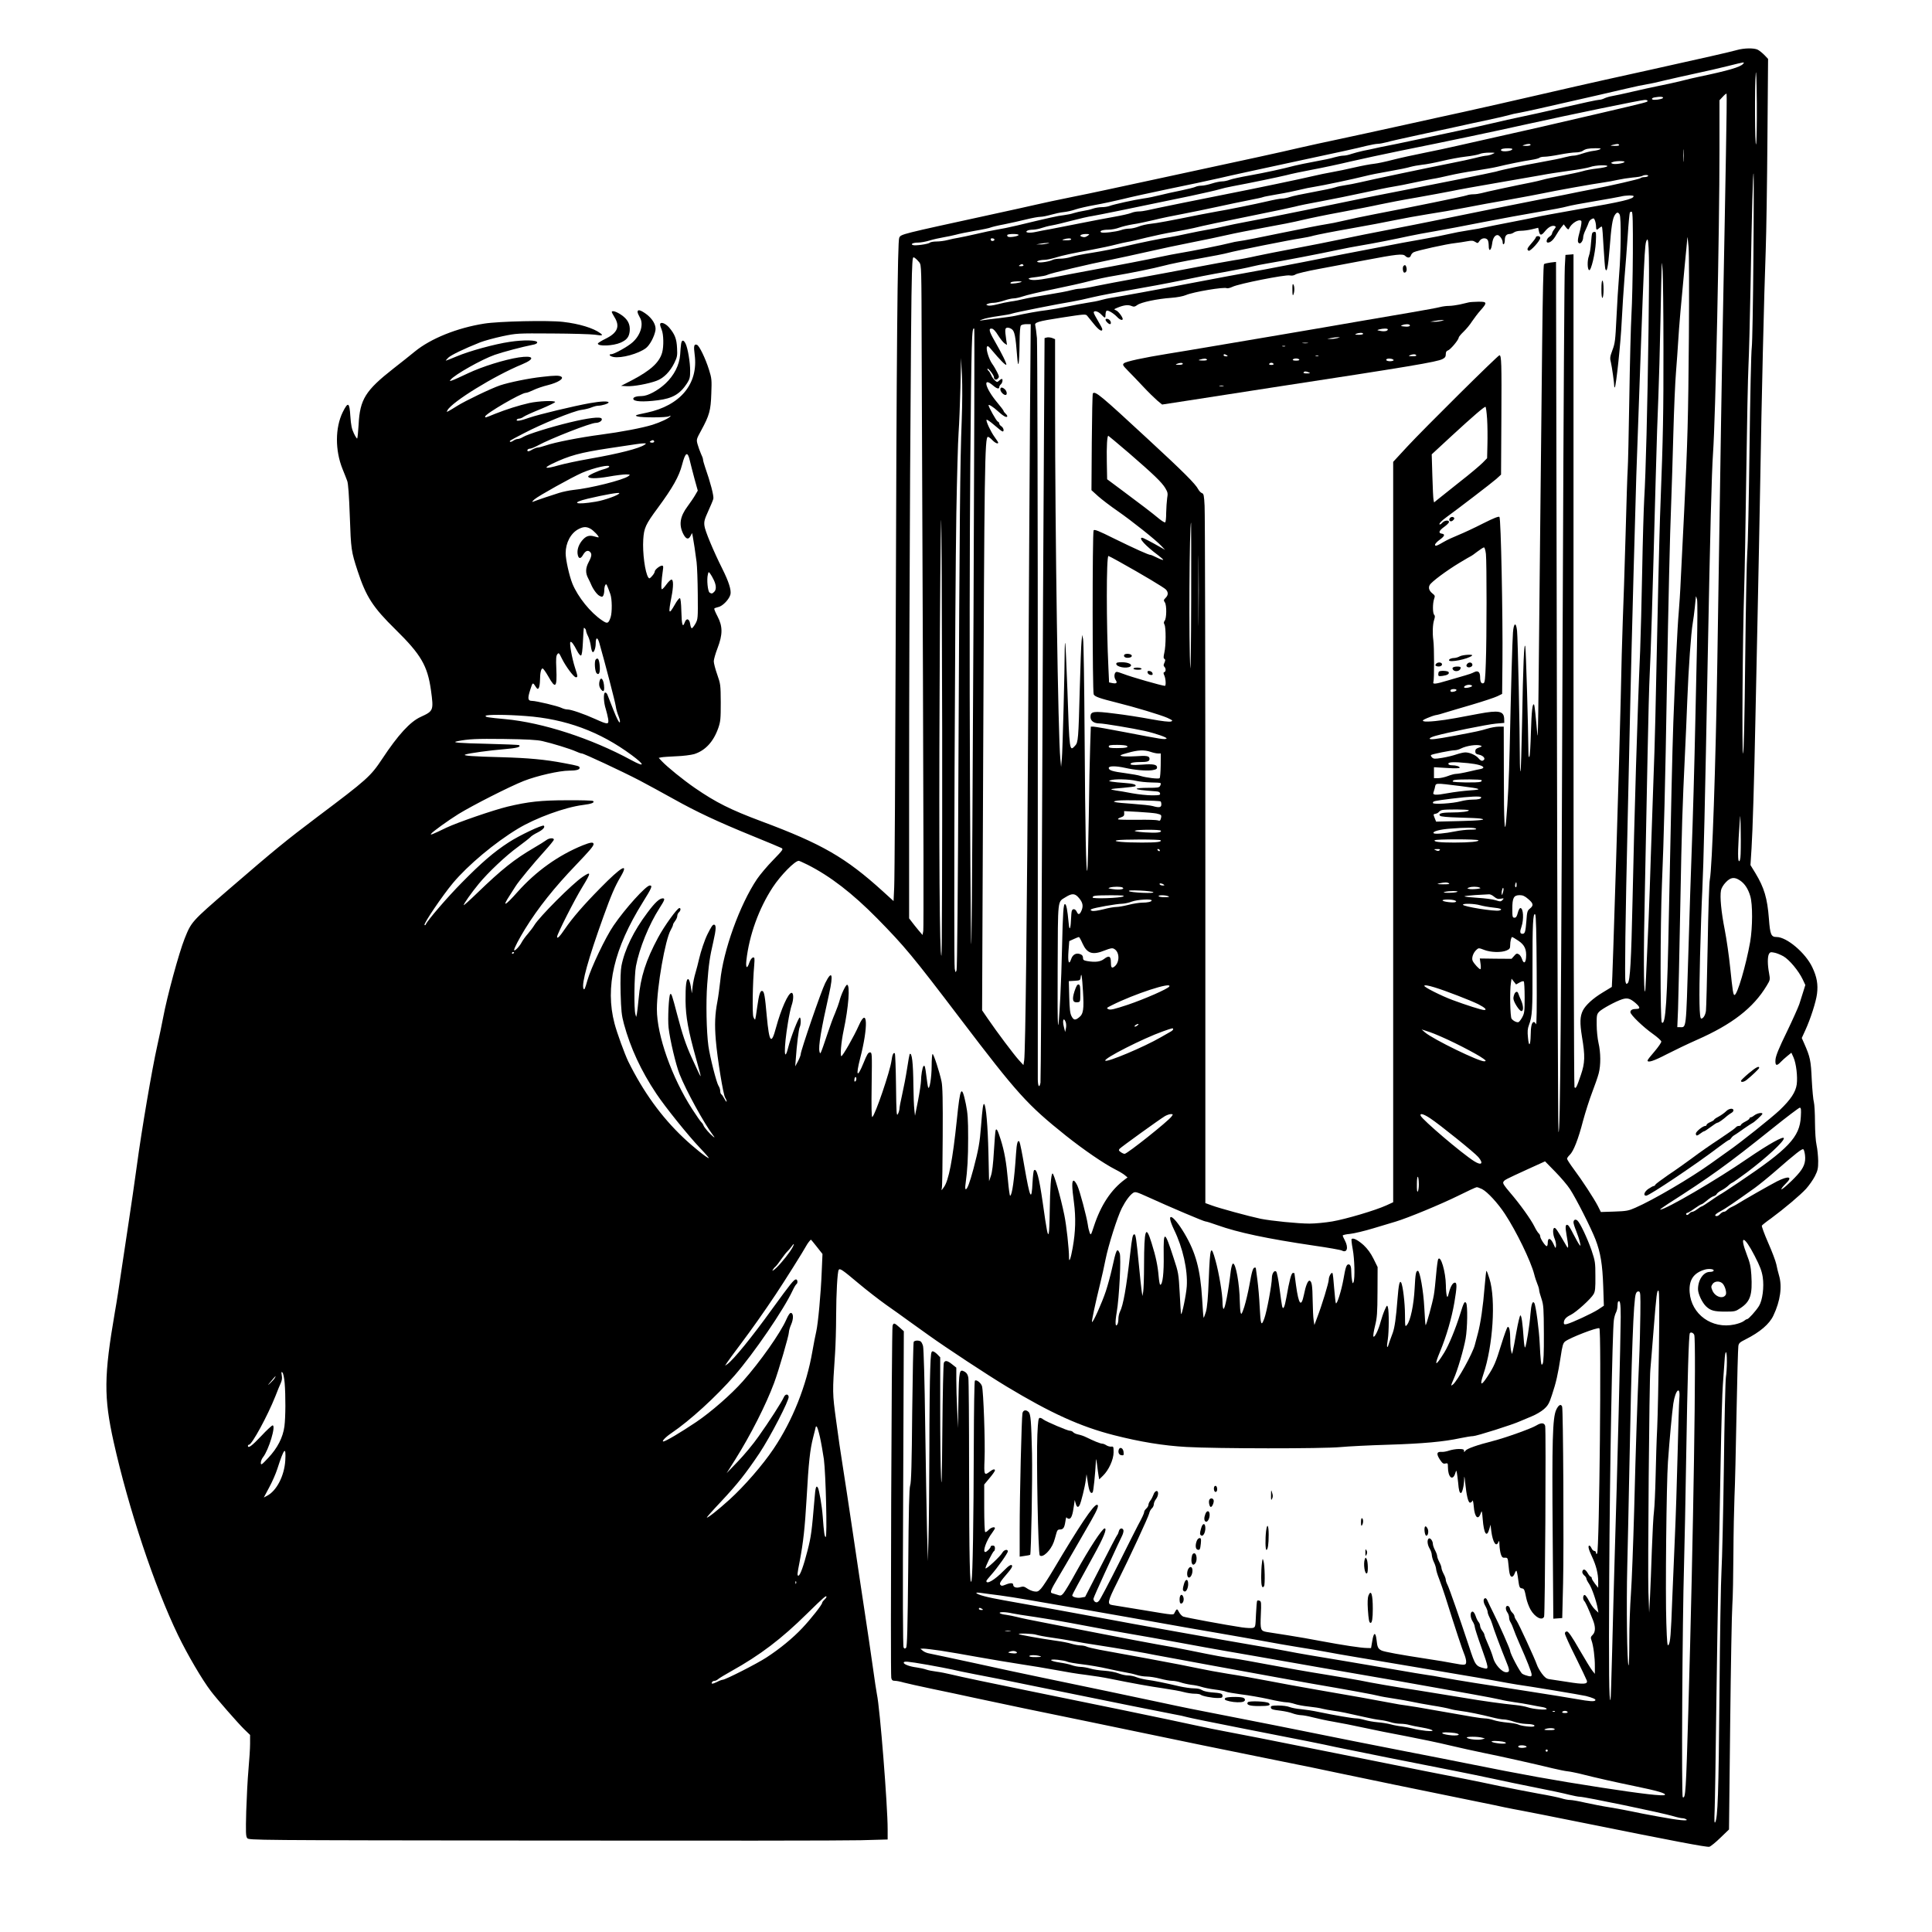 <?xml version="1.0" encoding="UTF-8" standalone="yes"?>
<svg version="1.0" xmlns="http://www.w3.org/2000/svg" width="1350pt" height="1350pt" viewBox="0 0 1800 1800" preserveAspectRatio="xMidYMid meet">
  <g transform="translate(0,1800) scale(0.1,-0.1)" fill="#000000" stroke="none">
    <path d="M16180 17533 c-78 -21 -284 -68 -830 -189 -261 -57 -560 -124 -665
-148 -104 -24 -273 -63 -375 -86 -102 -23 -259 -59 -350 -80 -91 -21 -239 -54
-330 -74 -91 -20 -340 -74 -555 -122 -214 -47 -483 -106 -597 -130 -114 -24
-285 -61 -380 -83 -164 -39 -460 -103 -1263 -276 -192 -41 -424 -91 -515 -111
-91 -20 -250 -53 -355 -74 -104 -21 -242 -50 -305 -65 -63 -15 -257 -57 -430
-95 -844 -184 -835 -181 -852 -215 -16 -28 -25 -1028 -33 -3710 -4 -1215 -10
-2268 -14 -2340 l-6 -130 -100 91 c-347 315 -568 442 -1131 652 -289 108 -424
176 -619 310 -113 78 -258 196 -309 250 l-29 31 24 5 c13 3 76 7 139 10 64 2
138 12 167 20 104 33 180 115 225 243 21 61 23 85 23 238 -1 165 -2 172 -33
261 -18 50 -32 106 -32 123 0 17 16 73 35 122 49 128 49 203 0 296 -19 36 -33
69 -30 73 2 4 19 10 36 14 43 8 106 76 115 121 7 41 -17 117 -76 235 -83 166
-163 357 -167 402 -5 39 1 60 35 135 22 48 44 100 48 116 6 26 -28 156 -77
295 -10 30 -19 61 -19 70 0 9 -9 34 -20 56 -10 23 -24 62 -31 87 -12 44 -11
47 35 131 75 138 88 184 93 340 5 130 4 142 -22 225 -33 105 -90 222 -111 230
-28 11 -33 -10 -22 -91 36 -271 -132 -474 -447 -541 -107 -22 -116 -26 -85
-35 40 -12 269 -11 292 1 15 8 19 8 13 0 -10 -17 -93 -56 -167 -79 -93 -29
-292 -67 -483 -92 -190 -25 -427 -71 -509 -100 -33 -11 -67 -20 -77 -20 -10 0
-33 -9 -51 -19 -17 -11 -35 -18 -40 -15 -13 8 1 24 21 24 10 0 43 14 73 30
120 65 491 210 538 210 34 0 66 23 55 40 -12 20 -126 6 -299 -36 -181 -44
-389 -109 -432 -135 -17 -11 -40 -19 -50 -19 -11 0 -30 -7 -42 -16 -13 -9 -26
-13 -29 -10 -9 8 -13 6 127 79 168 88 460 207 536 218 33 4 77 15 97 24 20 8
47 15 59 15 35 0 98 20 98 30 0 15 -72 12 -174 -6 -151 -27 -476 -105 -563
-135 -83 -30 -129 -37 -118 -19 3 6 14 10 23 10 10 0 29 8 42 18 13 9 85 42
160 72 74 31 134 60 132 65 -4 15 -155 9 -241 -10 -98 -22 -214 -59 -320 -101
-93 -38 -91 -37 -91 -25 0 25 337 221 379 221 11 0 42 12 71 26 28 14 89 35
135 46 92 23 151 60 125 78 -19 13 -58 13 -178 -1 -123 -13 -308 -51 -392 -79
-81 -27 -327 -145 -401 -192 -30 -19 -65 -40 -78 -47 -21 -11 -22 -11 -12 7
42 78 438 322 696 428 125 52 109 85 -32 64 -134 -21 -340 -85 -473 -148 -69
-33 -136 -63 -150 -67 -22 -7 -23 -6 -11 8 38 47 290 189 410 231 73 26 263
76 351 93 30 5 45 13 45 23 0 22 -124 25 -256 5 -138 -20 -379 -86 -496 -136
-51 -21 -95 -39 -99 -39 -3 0 7 12 23 28 29 26 145 82 298 143 39 15 131 40
205 56 134 28 137 28 465 26 182 -1 359 -6 395 -11 73 -11 82 -8 54 13 -64 48
-198 89 -348 106 -137 16 -597 6 -735 -16 -253 -40 -498 -139 -646 -260 -44
-36 -134 -108 -200 -159 -261 -205 -312 -287 -324 -522 -4 -68 -10 -126 -13
-129 -3 -4 -17 18 -31 47 -20 42 -27 76 -33 161 -8 130 -21 137 -71 37 -71
-145 -72 -355 -2 -529 17 -42 37 -92 44 -112 9 -24 17 -132 24 -330 11 -310
13 -325 73 -509 79 -240 141 -337 353 -545 237 -233 298 -337 330 -565 26
-190 24 -194 -95 -249 -98 -44 -211 -167 -359 -391 -109 -164 -139 -191 -606
-542 -293 -221 -391 -301 -820 -671 -353 -305 -352 -305 -415 -462 -53 -133
-164 -541 -200 -735 -12 -63 -37 -184 -56 -268 -46 -203 -145 -782 -189 -1112
-20 -146 -54 -382 -76 -525 -22 -143 -53 -352 -70 -465 -16 -113 -42 -282 -59
-376 -102 -594 -104 -790 -11 -1209 139 -622 380 -1345 600 -1800 88 -182 226
-417 305 -520 54 -72 253 -299 310 -355 l56 -54 0 -81 c0 -44 -7 -152 -15
-240 -8 -88 -17 -264 -21 -390 -5 -198 -4 -233 9 -250 15 -20 29 -20 2739 -23
1498 -2 2837 -1 2976 3 l252 7 0 95 c0 222 -72 1132 -100 1258 -5 22 -22 139
-39 260 -17 121 -51 353 -76 515 -25 162 -74 493 -110 735 -36 242 -78 521
-94 620 -16 99 -44 288 -61 420 -35 257 -35 259 -10 625 5 74 10 232 10 350 1
216 12 409 24 429 11 17 33 2 184 -125 75 -63 191 -153 257 -200 66 -46 161
-114 210 -150 50 -35 135 -97 190 -136 162 -116 540 -365 722 -475 413 -249
688 -374 1001 -454 243 -62 460 -98 676 -110 279 -16 1268 -17 1436 -1 74 7
275 17 445 22 324 10 518 28 670 61 49 10 102 19 119 19 31 0 373 108 441 140
22 10 70 30 107 45 37 15 87 44 112 66 38 34 49 52 75 132 39 116 56 194 81
354 16 108 23 130 42 145 47 36 301 134 319 123 20 -13 0 -2078 -21 -2099 -7
-7 -10 -4 -10 7 0 9 -7 17 -15 17 -9 0 -21 11 -27 25 -6 14 -15 25 -20 25 -16
0 -8 -35 23 -100 40 -85 59 -160 59 -233 l0 -60 -30 38 c-16 21 -30 44 -30 51
0 8 -4 14 -9 14 -5 0 -19 16 -30 36 -21 36 -43 41 -49 11 -2 -9 6 -24 17 -34
12 -9 21 -23 21 -30 0 -7 11 -29 25 -49 25 -37 67 -156 80 -229 l7 -40 -32 30
c-17 16 -42 53 -57 82 -14 29 -32 53 -39 53 -17 0 -19 -41 -3 -57 11 -11 37
-68 80 -176 25 -63 25 -111 -2 -138 -19 -19 -21 -26 -11 -53 17 -46 32 -161
31 -241 l0 -70 -23 29 c-13 15 -67 104 -121 197 -71 124 -103 169 -116 169
-12 0 -19 -7 -19 -19 0 -11 44 -109 99 -218 54 -109 101 -208 105 -220 11 -35
-27 -38 -181 -13 -76 11 -153 23 -171 26 -24 4 -41 17 -67 52 -19 26 -40 63
-46 82 -18 54 -169 382 -190 412 -11 14 -19 33 -19 40 0 8 -9 23 -19 32 -11
10 -21 28 -23 39 -2 12 -11 23 -20 25 -23 4 -24 -34 -3 -62 8 -11 15 -31 15
-46 0 -14 6 -34 14 -45 7 -11 19 -38 26 -59 7 -22 33 -85 57 -140 70 -157 113
-267 113 -288 0 -17 -5 -19 -32 -13 -18 4 -43 13 -55 21 -20 12 -113 188 -113
213 0 15 -102 246 -155 351 -23 47 -48 97 -54 112 -6 16 -15 28 -21 28 -22 0
-23 -35 -2 -71 12 -21 22 -46 22 -56 0 -10 7 -31 16 -48 9 -16 20 -43 25 -60
11 -42 91 -255 128 -344 39 -93 40 -111 4 -111 -40 0 -107 74 -122 136 -7 27
-28 83 -47 125 -19 42 -34 82 -34 89 0 6 -9 23 -20 37 -11 14 -20 35 -20 46 0
11 -7 28 -15 36 -8 9 -20 34 -27 56 -8 23 -19 40 -28 40 -24 0 -24 -51 -1 -89
12 -18 21 -42 21 -52 0 -11 27 -95 60 -187 70 -196 72 -210 33 -201 -84 20
-88 26 -146 204 -86 260 -185 545 -201 575 -9 17 -16 38 -16 48 0 9 -9 34 -20
54 -11 21 -20 46 -20 55 0 10 -9 35 -20 55 -11 21 -20 46 -20 55 0 10 -9 35
-20 55 -11 21 -20 47 -20 58 0 28 -24 60 -38 51 -18 -11 -14 -57 8 -94 11 -18
20 -45 20 -60 1 -15 9 -45 20 -67 11 -22 19 -50 20 -62 0 -12 13 -55 29 -95
15 -40 40 -111 55 -158 99 -315 161 -501 177 -538 10 -23 19 -56 19 -72 0 -36
-9 -37 -125 -15 -44 9 -152 27 -240 40 -248 38 -398 65 -424 78 -32 16 -39 31
-46 100 -9 76 -27 70 -40 -14 l-11 -64 -39 1 c-51 0 -228 27 -425 64 -85 17
-227 41 -315 55 -88 14 -174 27 -192 30 -59 10 -62 21 -56 160 5 111 4 125
-11 131 -9 4 -20 4 -23 0 -3 -3 -8 -60 -11 -126 -5 -118 -5 -120 -30 -127 -13
-3 -59 -1 -101 5 -148 22 -526 92 -548 101 -12 6 -29 24 -38 41 -17 34 -21 34
-40 -2 -14 -28 8 -29 -300 22 -137 22 -265 43 -282 46 -49 7 -44 33 46 212
116 232 291 610 298 642 3 16 14 37 24 46 11 9 19 27 19 39 0 12 9 34 20 48
25 32 27 80 3 75 -9 -2 -21 -16 -26 -33 -6 -16 -18 -41 -28 -54 -11 -13 -19
-31 -19 -41 0 -9 -9 -25 -20 -35 -11 -10 -20 -24 -20 -32 0 -13 -20 -55 -57
-123 -8 -14 -88 -173 -179 -355 -91 -181 -174 -339 -185 -350 -15 -16 -23 -17
-37 -9 -9 7 -16 20 -14 30 2 11 49 116 103 234 55 118 109 235 120 260 12 25
30 64 41 86 12 23 18 49 15 58 -10 25 -36 19 -43 -11 -4 -16 -10 -30 -14 -33
-4 -3 -73 -134 -153 -292 l-147 -286 -39 -7 c-37 -6 -81 6 -81 22 0 6 64 125
196 364 96 173 131 259 106 259 -22 0 -143 -185 -265 -405 -54 -99 -109 -190
-121 -202 -19 -21 -25 -22 -56 -11 -19 6 -41 12 -47 14 -23 6 -14 30 55 145
38 63 108 184 157 269 49 85 117 204 152 264 60 105 75 146 53 146 -32 0 -162
-194 -404 -602 -48 -81 -100 -161 -117 -179 -25 -27 -34 -31 -64 -26 -19 3
-49 16 -66 28 -26 18 -36 20 -64 12 -36 -11 -65 -1 -65 22 0 19 -28 19 -73 0
-29 -12 -37 -12 -46 -1 -12 14 -2 30 71 115 21 24 38 50 38 57 0 27 -27 13
-80 -42 -82 -84 -160 -130 -160 -94 0 4 20 30 44 56 59 66 156 203 156 220 0
24 -36 15 -51 -12 -18 -34 -152 -159 -157 -146 -4 12 67 156 79 160 5 2 9 15
9 28 0 17 -6 24 -20 24 -11 0 -20 -4 -20 -10 0 -13 -37 -50 -50 -50 -28 0 10
109 64 179 14 19 26 39 26 43 0 17 -38 7 -60 -17 -12 -13 -27 -22 -31 -19 -5
3 -9 104 -9 224 l0 219 50 60 c28 33 50 65 50 71 0 16 -19 12 -47 -10 -53 -41
-56 -33 -50 112 7 158 -10 640 -24 684 -10 31 -53 64 -66 50 -5 -4 -9 -272
-10 -594 -2 -718 -10 -1214 -21 -1267 -16 -79 -22 201 -23 1029 0 452 -3 839
-7 861 -5 28 -15 44 -34 55 -50 27 -53 15 -58 -268 l-5 -257 -7 169 c-5 93 -8
220 -8 282 l0 112 -39 31 c-44 35 -65 39 -77 14 -5 -10 -11 -290 -14 -623 -4
-462 -7 -567 -12 -445 -5 88 -8 376 -8 639 l0 480 -27 28 c-15 15 -34 28 -43
28 -15 0 -18 -21 -23 -167 -4 -91 -8 -432 -8 -757 -1 -325 -4 -690 -8 -811
l-6 -220 -8 285 c-4 157 -11 600 -17 985 -5 407 -14 714 -20 734 -5 19 -15 38
-22 43 -20 12 -56 10 -65 -4 -4 -7 -10 -303 -14 -658 -4 -475 -9 -654 -19
-680 -9 -26 -14 -223 -18 -767 -6 -578 -10 -735 -20 -745 -10 -10 -15 -10 -23
2 -7 10 -9 477 -4 1481 l6 1466 -40 36 c-48 43 -56 45 -65 14 -9 -31 -21
-3246 -12 -3280 5 -21 12 -27 34 -27 15 0 52 -7 82 -16 30 -8 150 -35 265 -59
116 -24 296 -62 400 -85 240 -52 619 -131 1080 -225 198 -41 437 -90 530 -110
197 -42 748 -155 1245 -255 190 -38 419 -85 510 -105 142 -31 868 -180 1340
-276 80 -16 186 -38 235 -49 50 -10 115 -23 145 -28 30 -5 291 -57 580 -115
844 -170 1152 -229 1176 -223 13 4 59 41 103 84 l80 77 11 985 c6 542 15 1039
20 1105 5 66 9 280 10 475 1 195 6 436 10 535 5 99 13 448 19 775 6 327 14
610 17 628 4 28 13 36 67 63 135 68 223 143 260 223 64 135 83 269 52 373 -8
28 -20 74 -25 103 -6 29 -40 120 -76 201 -36 82 -62 154 -59 160 4 6 41 36 84
66 127 94 274 218 328 277 28 31 65 84 82 117 27 54 31 72 31 143 -1 45 -7
110 -15 146 -9 40 -14 123 -15 215 0 83 -5 166 -10 185 -6 19 -15 114 -20 210
-8 181 -15 212 -70 337 l-23 52 32 70 c49 106 101 268 110 342 11 87 -1 157
-44 247 -63 134 -238 282 -333 282 -51 0 -60 23 -71 168 -15 195 -44 291 -126
427 l-46 75 10 158 c10 152 25 638 36 1202 3 151 12 577 20 945 8 369 19 940
25 1270 12 746 36 1754 51 2150 6 165 13 634 16 1043 l6 743 -34 36 c-19 19
-46 41 -61 49 -34 18 -127 17 -198 -3z m60 -128 c-25 -30 -138 -63 -415 -121
-38 -8 -113 -25 -165 -39 -52 -13 -144 -33 -205 -45 -60 -12 -173 -37 -250
-55 -77 -18 -160 -36 -185 -40 -25 -4 -57 -14 -72 -21 -15 -8 -38 -14 -51 -14
-14 0 -159 -31 -323 -69 -165 -38 -348 -79 -409 -91 -60 -12 -175 -38 -255
-57 -80 -19 -228 -52 -330 -73 -102 -21 -279 -59 -395 -84 -115 -25 -237 -50
-270 -56 -33 -6 -80 -16 -105 -22 -25 -6 -74 -16 -110 -23 -36 -8 -85 -21
-109 -29 -24 -9 -58 -16 -75 -16 -17 0 -53 -7 -81 -15 -27 -9 -111 -27 -185
-40 -74 -14 -160 -31 -190 -39 -104 -28 -275 -65 -420 -91 -80 -14 -162 -32
-183 -40 -20 -8 -52 -15 -71 -15 -18 0 -62 -9 -96 -20 -34 -11 -78 -20 -97
-20 -19 0 -43 -5 -53 -10 -11 -6 -73 -21 -138 -35 -66 -13 -155 -33 -198 -44
-44 -11 -110 -25 -149 -30 -85 -12 -279 -55 -318 -70 -16 -6 -48 -11 -71 -11
-24 0 -62 -6 -84 -14 -22 -8 -62 -17 -89 -21 -26 -4 -66 -13 -88 -20 -22 -8
-65 -16 -95 -20 -52 -5 -144 -26 -435 -96 -66 -16 -151 -33 -190 -39 -38 -6
-124 -24 -190 -40 -66 -15 -140 -31 -165 -35 -25 -4 -70 -13 -100 -21 -30 -8
-77 -14 -105 -14 -28 0 -56 -5 -62 -11 -13 -13 -137 -31 -158 -22 -26 9 3 23
50 23 22 0 69 8 105 19 36 11 94 24 130 30 36 6 88 17 115 24 28 8 109 25 180
37 72 12 137 26 146 31 9 4 65 18 125 29 60 12 153 33 206 46 53 13 112 24
131 24 19 0 63 9 98 19 35 10 89 22 120 25 30 3 80 14 110 25 30 10 111 29
180 41 68 12 185 37 259 55 74 19 268 61 430 95 162 33 374 78 470 100 96 23
375 83 620 136 537 115 652 140 751 165 42 10 90 19 106 19 16 0 53 7 83 15
30 9 161 38 290 66 129 28 296 64 370 80 74 17 205 45 290 63 86 18 171 38
190 44 19 6 62 16 95 21 33 6 107 22 165 35 495 112 708 161 831 190 79 19
167 37 194 41 28 4 102 20 165 36 64 15 192 44 285 64 94 20 231 51 305 70
160 40 156 39 140 20z m121 -748 c-11 -39 -14 554 -3 658 4 45 8 -55 10 -278
1 -192 -2 -363 -7 -380z m-281 -103 c-5 -313 -17 -920 -25 -1349 -14 -708 -21
-1153 -55 -3365 -15 -964 -48 -1926 -70 -2035 -6 -27 -15 -304 -20 -615 -6
-311 -13 -584 -16 -607 -5 -40 -25 -73 -44 -73 -18 0 -21 181 -11 580 6 228
15 505 21 615 12 247 25 794 50 2140 23 1206 37 1746 50 1935 23 321 60 2064
60 2825 l0 461 31 33 c16 18 32 31 35 28 3 -3 0 -261 -6 -573z m-586 537 c6
-9 -40 -21 -80 -21 -33 0 -30 18 4 23 50 8 71 7 76 -2z m-144 -31 c0 -11 11
-9 -460 -119 -459 -107 -658 -153 -965 -221 -126 -28 -286 -64 -355 -80 -69
-16 -204 -45 -300 -64 -96 -19 -228 -48 -294 -65 -65 -17 -144 -34 -175 -37
-31 -3 -112 -18 -181 -34 -69 -16 -164 -36 -211 -44 -47 -8 -123 -24 -170 -35
-98 -24 -559 -120 -769 -161 -182 -35 -732 -147 -785 -160 -22 -5 -56 -10 -76
-10 -20 0 -52 -6 -70 -14 -19 -8 -90 -24 -159 -36 -69 -12 -210 -39 -315 -60
-104 -21 -228 -45 -275 -54 -47 -8 -110 -20 -141 -27 -60 -13 -106 -6 -79 11
8 6 33 10 55 10 22 1 58 8 80 16 22 8 65 19 95 24 30 5 114 25 185 44 72 19
159 39 195 44 59 10 312 61 915 187 121 26 240 53 265 61 25 8 81 21 125 29
157 29 421 84 500 103 44 12 154 35 245 52 91 17 251 51 355 76 105 24 312 69
460 99 454 91 875 180 1190 250 383 85 1052 223 1088 224 15 1 27 -3 27 -9z
m-1090 -410 c0 -5 -19 -10 -42 -9 -37 1 -39 2 -18 9 36 12 60 12 60 0z m825 0
c4 -6 -12 -10 -42 -9 -43 1 -45 2 -18 9 44 11 53 11 60 0z m602 -147 c-2 -27
-3 -5 -3 47 0 52 1 74 3 48 2 -27 2 -69 0 -95z m-1597 108 c0 -19 -94 -29
-105 -12 -3 5 3 12 12 14 32 8 93 7 93 -2z m818 -1 c-9 -6 -38 -13 -65 -16
-26 -3 -72 -15 -101 -25 -29 -10 -65 -19 -80 -19 -15 0 -52 -7 -82 -15 -30 -9
-129 -29 -220 -45 -172 -31 -369 -72 -423 -89 -18 -5 -169 -36 -337 -70 -168
-33 -397 -78 -510 -101 -113 -22 -227 -45 -255 -50 -27 -5 -95 -19 -150 -30
-55 -12 -284 -59 -510 -105 -225 -46 -475 -96 -555 -110 -80 -15 -179 -35
-220 -45 -41 -10 -109 -24 -150 -30 -41 -7 -123 -23 -183 -36 -59 -13 -133
-28 -165 -33 -86 -13 -260 -48 -426 -87 -82 -19 -218 -46 -302 -59 -84 -13
-174 -31 -199 -40 -25 -8 -68 -15 -96 -15 -28 0 -59 -5 -69 -10 -29 -16 -117
-30 -137 -23 -15 6 -15 7 3 14 10 4 35 8 54 8 19 0 64 9 100 20 75 23 160 41
350 76 74 14 169 34 210 45 41 11 93 22 115 26 22 3 101 21 175 40 74 18 191
43 260 54 69 12 150 28 180 35 83 21 263 59 595 126 165 33 323 67 350 74 28
8 138 31 245 50 107 20 285 56 395 80 110 24 234 50 275 56 41 6 125 23 185
36 61 13 139 29 175 35 36 5 110 21 165 34 55 13 163 33 240 44 77 12 167 27
200 35 102 25 247 54 320 65 39 6 74 15 79 21 6 5 27 9 48 9 20 0 84 9 140 20
57 11 123 20 148 20 25 0 54 6 65 14 27 19 50 24 120 25 44 0 55 -2 43 -9z
m-1003 -45 c-16 -8 -41 -14 -53 -15 -13 0 -60 -9 -105 -21 -45 -11 -147 -34
-227 -49 -198 -39 -746 -154 -850 -179 -47 -11 -110 -23 -140 -27 -30 -4 -72
-13 -92 -20 -21 -7 -114 -27 -208 -44 -94 -17 -189 -37 -211 -45 -23 -8 -56
-15 -73 -15 -17 0 -78 -11 -136 -25 -116 -27 -387 -82 -465 -94 -27 -5 -99
-18 -160 -30 -293 -59 -405 -80 -465 -86 -36 -4 -86 -15 -112 -26 -26 -10 -64
-19 -86 -19 -22 0 -57 -6 -78 -14 -48 -16 -169 -30 -185 -21 -20 13 13 25 68
25 29 0 74 9 100 19 27 10 84 24 127 31 44 6 131 25 195 40 64 16 188 42 276
58 88 17 234 47 325 67 91 20 220 47 287 60 68 13 127 26 131 29 5 3 65 14
133 26 69 11 161 30 205 41 43 11 107 24 142 29 72 11 358 71 473 100 41 11
143 31 225 45 82 14 169 32 194 40 25 7 74 16 109 20 36 3 119 19 186 35 67
16 166 35 221 41 54 6 113 17 129 24 17 8 57 13 90 13 59 0 59 0 30 -13z
m1230 -74 c-8 -13 -91 -25 -112 -16 -17 7 -16 8 2 15 28 12 117 12 110 1z
m-161 -41 c-6 -6 -49 -15 -95 -20 -46 -5 -106 -16 -134 -25 -27 -8 -110 -26
-184 -40 -74 -14 -157 -31 -185 -39 -28 -8 -76 -19 -106 -25 -129 -25 -438
-91 -470 -101 -19 -5 -51 -10 -72 -10 -20 0 -48 -4 -63 -10 -26 -10 -511 -109
-860 -176 -99 -19 -227 -46 -285 -60 -58 -14 -134 -29 -170 -34 -36 -5 -220
-41 -410 -80 -190 -40 -365 -74 -390 -76 -25 -3 -67 -11 -95 -19 -49 -14 -347
-74 -475 -95 -36 -6 -105 -19 -155 -30 -131 -28 -425 -85 -615 -119 -91 -17
-199 -37 -240 -45 -255 -51 -328 -61 -366 -52 -39 10 -24 17 60 26 41 5 83 13
93 19 24 14 399 103 588 140 83 17 240 51 350 76 110 25 292 64 405 86 113 22
261 53 330 69 69 16 227 47 352 70 124 22 282 53 350 70 67 16 231 50 363 74
132 25 294 56 360 71 65 14 220 44 345 65 124 22 270 49 325 60 55 12 244 46
420 76 176 30 365 63 420 73 55 11 170 28 255 40 85 11 173 27 195 35 47 18
175 22 159 6z m1362 -855 c-3 -418 -10 -791 -15 -830 -6 -38 -15 -459 -21
-935 -6 -476 -15 -914 -21 -975 -5 -60 -14 -502 -19 -980 -6 -577 -13 -879
-20 -895 -12 -29 -5 1065 10 1522 5 156 14 650 20 1098 6 448 15 894 20 990 5
96 14 443 20 770 12 689 22 1056 28 1020 2 -14 2 -367 -2 -785z m-981 765 c-3
-5 -19 -10 -34 -10 -15 0 -31 -4 -37 -10 -8 -8 -285 -72 -439 -101 -57 -11
-180 -35 -275 -55 -36 -7 -126 -25 -200 -38 -127 -24 -778 -155 -1045 -210
-66 -14 -237 -47 -380 -75 -143 -27 -345 -68 -450 -90 -104 -22 -300 -61 -435
-86 -135 -25 -294 -57 -355 -70 -60 -14 -155 -32 -210 -40 -55 -9 -215 -38
-355 -65 -140 -27 -381 -72 -535 -100 -154 -28 -332 -62 -396 -75 -63 -14
-131 -25 -150 -25 -19 0 -55 -7 -81 -14 -26 -8 -122 -26 -215 -41 -92 -14
-194 -33 -226 -41 -32 -8 -86 -19 -120 -23 -34 -5 -92 -17 -128 -27 -39 -10
-73 -14 -85 -10 -19 8 -19 8 1 16 11 5 36 9 56 9 20 1 62 10 94 21 32 11 72
20 89 20 18 0 57 9 87 19 30 11 156 41 280 66 123 25 276 59 339 76 63 17 167
39 230 49 165 28 361 68 465 95 50 14 193 43 320 65 126 22 252 47 279 55 54
16 583 122 681 136 33 5 85 15 115 24 30 8 181 38 336 65 155 27 344 63 420
79 76 16 216 41 309 56 94 14 249 41 345 60 96 19 281 53 410 75 129 23 273
50 320 60 90 20 464 87 565 101 33 4 89 15 125 23 36 8 99 18 140 22 41 3 82
10 90 15 21 12 62 11 55 -1z m-135 -188 c0 -26 -99 -50 -515 -122 -192 -34
-368 -66 -390 -72 -22 -5 -130 -27 -240 -48 -110 -21 -218 -43 -240 -48 -22
-6 -89 -18 -150 -27 -60 -9 -144 -25 -185 -35 -41 -10 -156 -33 -255 -50 -99
-17 -256 -46 -350 -65 -93 -18 -267 -52 -385 -74 -118 -23 -282 -55 -365 -72
-180 -36 -527 -101 -720 -135 -77 -14 -241 -45 -365 -69 -251 -49 -641 -120
-710 -130 -25 -4 -65 -13 -90 -20 -25 -8 -81 -19 -125 -25 -44 -7 -131 -23
-193 -36 -62 -13 -145 -28 -185 -33 -72 -8 -211 -33 -297 -53 -25 -6 -99 -16
-165 -24 -66 -7 -133 -16 -150 -19 -24 -4 -22 -2 10 10 22 9 87 22 146 30 58
8 116 18 130 24 27 10 429 90 559 111 41 7 127 25 191 41 63 15 225 46 360 69
134 23 339 61 454 85 116 25 300 61 410 80 110 20 227 43 260 52 32 8 95 21
140 28 138 23 514 95 650 125 72 15 173 35 225 43 105 17 318 59 450 88 47 10
152 30 235 44 82 14 284 52 450 85 165 32 398 75 518 95 120 20 239 43 265 51
26 8 142 30 257 49 116 20 226 39 245 44 46 12 120 13 120 3z m-7 -533 c-1
-211 -7 -467 -13 -568 -6 -101 -15 -453 -20 -782 -5 -329 -12 -626 -15 -661
-3 -35 -12 -313 -20 -618 -9 -305 -20 -663 -26 -795 -5 -132 -14 -456 -19
-720 -9 -444 -78 -2687 -83 -2690 -1 -1 -40 -25 -87 -53 -88 -53 -157 -116
-183 -167 -27 -55 -29 -114 -8 -245 30 -178 28 -243 -10 -354 -40 -118 -48
-133 -60 -115 -5 8 -9 1684 -9 3887 l0 3873 -37 -3 -38 -3 -6 -110 c-4 -60
-12 -1359 -18 -2885 -16 -4141 -24 -5221 -41 -5175 -4 11 -11 1840 -15 4063
l-8 4042 -51 -6 c-28 -4 -55 -10 -61 -15 -6 -6 -12 -292 -17 -737 -4 -400 -13
-1244 -20 -1877 -6 -632 -13 -1247 -14 -1365 -3 -310 -7 -451 -11 -405 -14
168 -25 270 -30 279 -15 23 -24 -59 -30 -259 -3 -115 -9 -217 -14 -225 -5 -10
-9 5 -9 40 -2 246 -23 953 -29 985 -11 61 -21 -175 -30 -702 -5 -250 -11 -456
-15 -460 -3 -3 -6 52 -6 123 0 248 -19 1129 -26 1187 -9 85 -31 76 -38 -15 -6
-72 -19 -539 -31 -1093 -6 -265 -17 -487 -32 -655 -14 -161 -22 -20 -22 418
l-1 452 -47 0 c-26 0 -74 -9 -107 -19 -63 -19 -92 -26 -306 -66 -177 -33 -230
-39 -230 -26 0 6 24 17 53 25 107 31 485 107 562 114 l80 7 -1 39 c-3 72 -50
81 -237 46 -59 -11 -155 -29 -214 -40 -134 -25 -272 -39 -298 -30 -16 6 -11
11 30 29 28 12 64 25 80 28 17 2 57 13 90 24 33 10 146 44 250 74 105 31 210
66 235 78 l45 22 3 300 c4 431 -14 1335 -28 1349 -7 7 -52 -10 -153 -61 -78
-40 -181 -88 -228 -107 -47 -19 -108 -47 -135 -63 -68 -40 -84 -45 -84 -28 0
8 19 29 43 46 47 34 53 52 20 57 -35 5 -27 28 22 63 25 18 45 38 45 46 0 21
-44 15 -63 -8 -10 -11 -21 -18 -25 -15 -7 8 20 35 65 68 97 70 425 321 463
355 l45 41 3 523 c3 514 1 589 -18 589 -14 0 -700 -680 -857 -849 l-133 -144
0 -3449 0 -3449 -63 -29 c-103 -47 -377 -128 -505 -150 -65 -11 -160 -20 -211
-20 -107 0 -356 25 -456 45 -105 22 -392 100 -457 125 l-58 21 0 3192 c0 1756
-3 3243 -7 3304 -5 98 -8 113 -25 119 -10 3 -25 19 -34 35 -25 50 -143 167
-469 468 -444 411 -490 449 -513 426 -4 -4 -8 -208 -10 -454 l-3 -448 63 -57
c35 -31 115 -92 179 -136 134 -93 358 -271 409 -326 l35 -37 -35 20 c-93 53
-169 93 -179 93 -38 0 32 -76 149 -163 28 -21 50 -41 47 -43 -3 -3 -28 6 -56
20 -28 14 -55 26 -61 26 -19 0 -143 56 -339 152 -146 73 -185 88 -192 77 -12
-20 -12 -1505 1 -1529 11 -21 58 -37 210 -75 174 -43 411 -115 474 -142 52
-24 56 -28 36 -35 -15 -5 -80 2 -189 22 -91 17 -243 41 -338 52 -196 25 -223
21 -223 -31 0 -38 32 -61 85 -61 38 0 314 -46 420 -70 104 -23 217 -63 203
-71 -17 -11 -42 -7 -374 57 -155 30 -293 54 -306 54 l-25 0 -6 -182 c-4 -101
-10 -397 -13 -658 -4 -261 -10 -486 -14 -500 -11 -40 -19 363 -25 1270 -3 465
-9 863 -14 885 l-8 40 -6 -55 c-4 -30 -11 -233 -17 -450 -12 -466 -15 -497
-43 -527 -53 -58 -53 -57 -72 516 -9 239 -18 437 -20 440 -3 2 -5 -22 -5 -55
0 -180 -20 -960 -27 -1024 l-7 -75 -7 75 c-21 208 -49 2104 -49 3288 l0 622
-27 11 c-15 5 -37 8 -49 5 l-22 -6 -6 -1002 c-4 -552 -12 -2105 -17 -3453 -5
-1347 -12 -2465 -15 -2482 -10 -54 -24 -37 -25 30 0 34 0 1581 0 3437 0 1856
-4 3418 -8 3470 -5 52 -12 104 -15 116 -11 30 19 40 239 74 221 34 230 35 244
18 6 -7 33 -41 61 -75 47 -59 80 -79 80 -50 0 6 -18 41 -40 77 -22 36 -40 71
-40 78 0 23 42 12 70 -18 35 -37 40 -37 40 -1 0 17 5 33 10 36 13 8 67 -25 99
-59 23 -25 51 -35 51 -18 0 18 -42 74 -63 81 -21 9 -20 10 13 24 58 24 99 30
130 17 24 -10 32 -9 57 9 34 25 185 57 313 66 57 4 113 15 139 26 66 29 358
78 381 64 6 -3 30 2 53 13 59 29 490 114 532 106 22 -4 41 -1 57 10 13 8 109
31 213 50 105 20 298 56 430 81 299 57 355 63 377 41 22 -22 45 -20 53 4 3 11
15 25 26 30 27 15 313 78 385 85 32 4 83 11 112 17 43 8 57 7 77 -6 22 -14 24
-14 39 9 18 27 54 33 74 13 7 -7 12 -32 12 -56 0 -63 23 -49 32 18 6 50 25 80
50 80 18 0 48 -41 48 -66 0 -14 4 -23 10 -19 6 3 10 21 10 39 0 37 15 56 45
56 12 0 30 7 41 15 10 8 39 15 64 15 25 0 71 6 103 14 l58 14 6 -29 c9 -45 23
-46 56 -5 32 40 67 59 92 50 13 -5 12 -10 -5 -31 -11 -14 -20 -32 -20 -39 0
-7 -11 -21 -25 -30 -25 -16 -35 -54 -14 -54 24 0 50 23 76 68 15 26 37 59 49
74 l23 28 21 -28 c14 -18 23 -23 27 -14 20 49 93 96 115 74 5 -5 1 -40 -11
-87 -24 -90 -26 -111 -9 -121 15 -9 38 24 38 55 0 14 11 47 24 72 12 26 25 56
28 67 3 11 15 25 27 31 19 10 22 9 31 -14 6 -15 10 -40 10 -56 0 -33 6 -36 32
-12 10 9 20 14 23 11 3 -3 10 -88 15 -189 6 -101 13 -192 16 -203 14 -44 26
12 40 185 16 209 27 282 49 316 19 28 31 29 45 4 15 -29 12 -358 -5 -561 -8
-96 -19 -277 -25 -403 -10 -206 -13 -234 -37 -298 -24 -65 -25 -76 -14 -118 9
-38 31 -191 31 -225 0 -5 2 -7 5 -4 12 12 55 414 64 613 6 121 18 303 26 405
9 102 22 278 30 392 7 115 17 213 20 219 4 5 12 8 18 6 9 -3 11 -104 10 -388z
m-5723 172 c0 -12 -85 -26 -99 -16 -6 3 -9 11 -6 16 8 12 105 12 105 0z m646
-6 c-22 -16 -36 -18 -61 -9 -25 10 2 24 45 24 33 -1 34 -2 16 -15z m5599 -940
c-6 -766 -12 -977 -44 -1630 -11 -220 -25 -499 -31 -620 -5 -121 -15 -267 -20
-325 -11 -112 -35 -617 -50 -1020 -9 -248 -22 -831 -41 -1775 -15 -817 -31
-1056 -66 -1021 -16 15 -15 898 1 1291 18 421 31 939 46 1840 14 792 28 1416
40 1705 5 129 14 420 20 645 6 226 17 487 25 580 7 94 17 220 20 280 8 139 28
368 60 699 14 143 26 267 26 275 1 9 6 -31 11 -89 5 -59 6 -424 3 -835z
m-6471 906 c3 -5 0 -11 -8 -14 -15 -6 -26 1 -26 15 0 11 27 10 34 -1z m716 -1
c0 -5 -21 -10 -47 -9 -39 1 -43 2 -23 9 36 12 70 12 70 0z m5379 -840 c-10
-733 -26 -1350 -40 -1575 -5 -88 -14 -389 -19 -670 -5 -280 -14 -616 -19 -745
-25 -557 -55 -1571 -71 -2330 -12 -565 -23 -747 -44 -769 -13 -12 -16 -10 -22
14 -8 33 -1 570 21 1520 8 363 19 867 25 1120 12 532 47 1835 55 2070 77 2171
76 2160 99 2200 20 37 24 -184 15 -835z m-5604 800 c-16 -4 -46 -8 -65 -7
l-35 0 40 7 c22 4 51 7 65 7 22 1 22 0 -5 -7z m-1190 -174 c20 -27 20 -41 22
-804 1 -427 7 -1814 12 -3082 5 -1268 7 -2322 3 -2343 l-7 -38 -40 47 c-22 27
-50 61 -62 78 l-23 30 0 1285 c0 1536 16 4490 26 4719 6 162 7 163 27 149 12
-8 30 -26 42 -41z m6933 -801 c1 -588 -4 -846 -27 -1435 -6 -140 -15 -478 -21
-750 -27 -1276 -31 -1470 -45 -1830 -8 -212 -19 -538 -25 -725 -5 -187 -15
-446 -20 -575 -24 -555 -30 -673 -33 -677 -14 -13 -15 371 -2 942 8 369 19
936 25 1260 6 325 15 664 20 755 9 164 26 697 55 1795 8 314 20 674 26 800 5
127 14 439 19 695 12 602 12 597 20 470 4 -58 8 -384 8 -725z m-5963 775 c4
-6 -6 -10 -22 -10 -22 0 -25 2 -13 10 19 12 27 12 35 0z m-17 -155 c-10 -10
-98 -22 -103 -15 -3 5 3 11 12 13 25 7 97 8 91 2z m78 -1287 c-3 -491 -11
-1712 -16 -2713 -11 -1857 -26 -3175 -38 -3254 l-7 -44 -42 46 c-45 49 -206
263 -291 388 l-52 76 10 2344 c11 2714 15 2999 44 2999 7 0 25 -13 41 -30 26
-27 55 -40 55 -24 0 4 -15 27 -34 53 -36 50 -80 144 -75 160 2 6 35 -17 72
-49 38 -33 72 -60 78 -60 17 0 9 35 -11 48 -11 7 -20 18 -20 26 0 8 -7 16 -15
19 -12 5 -85 135 -85 152 0 11 46 -18 86 -55 49 -45 81 -63 88 -51 3 4 -3 16
-14 26 -11 10 -20 22 -20 27 0 4 -27 40 -60 79 -111 133 -139 243 -40 159 37
-32 60 -38 60 -16 0 7 7 19 15 26 15 12 21 50 8 50 -3 0 -15 -7 -25 -17 -17
-15 -19 -15 -39 3 -12 10 -28 33 -35 51 -8 17 -18 34 -24 38 -5 3 -10 11 -10
18 0 18 59 -56 60 -75 0 -25 20 -33 37 -15 13 13 13 20 -6 58 -12 24 -32 59
-46 78 -30 41 -60 135 -50 159 6 14 15 8 48 -33 74 -88 125 -140 132 -133 7 7
-39 101 -109 223 -52 90 -58 118 -24 113 13 -2 34 -24 57 -62 20 -32 47 -66
60 -75 l23 -15 -8 54 c-13 90 -11 105 11 107 11 2 30 -5 43 -15 25 -20 34 -65
48 -247 10 -138 21 -84 23 116 1 106 5 159 13 167 7 7 30 12 51 12 l40 0 -7
-892z m-526 -1815 c-7 -1462 -15 -2818 -19 -3013 -4 -231 -9 274 -14 1450 -5
1107 -3 2250 3 2955 11 1193 13 1295 37 1272 3 -4 0 -1203 -7 -2664z m-110
1807 c-15 -380 -20 -907 -30 -3125 -5 -1250 -12 -1979 -18 -1995 -9 -24 -10
-24 -17 15 -11 53 2 3460 15 4240 6 336 15 675 21 755 6 80 13 269 17 420 l6
275 8 -160 c5 -97 4 -265 -2 -425z m4895 18 c4 -62 5 -170 3 -240 l-3 -127
-40 -41 c-22 -23 -120 -106 -219 -183 -98 -78 -191 -152 -207 -165 l-28 -23
-5 23 c-3 13 -8 114 -11 224 l-6 201 186 172 c200 184 301 271 315 271 4 0 11
-51 15 -112z m-3337 -319 c232 -201 306 -272 339 -327 23 -39 25 -49 17 -95
-4 -29 -8 -90 -9 -136 0 -48 -4 -86 -10 -88 -6 -2 -31 14 -56 34 -67 56 -175
138 -339 260 l-145 108 -3 160 c-3 148 3 245 14 245 2 0 89 -73 192 -161z
m-4424 112 c7 -11 -14 -20 -32 -13 -11 4 -11 6 0 13 17 11 26 11 32 0z m-89
-35 c-50 -34 -237 -82 -510 -130 -110 -19 -240 -47 -289 -61 -121 -35 -151
-30 -66 12 164 79 264 106 535 147 279 42 289 44 320 45 28 1 28 0 10 -13z
m423 -152 c8 -32 27 -108 43 -167 l30 -108 -25 -43 c-13 -23 -45 -69 -69 -102
-73 -97 -84 -175 -40 -261 25 -47 47 -53 66 -17 l15 28 6 -30 c8 -41 25 -153
36 -241 5 -41 10 -177 11 -302 2 -224 1 -230 -22 -272 -14 -24 -29 -43 -34
-42 -6 1 -12 19 -15 40 -7 50 -36 58 -51 13 -19 -53 -28 -21 -31 104 -2 78 -7
121 -14 123 -7 2 -28 -26 -48 -62 -56 -98 -61 -85 -30 74 19 97 19 161 0 161
-8 0 -29 -20 -47 -45 -18 -25 -37 -45 -42 -45 -10 0 -5 81 9 178 5 33 4 42 -8
42 -21 0 -68 -38 -68 -55 0 -8 -11 -27 -25 -42 -21 -24 -26 -26 -35 -13 -30
45 -55 229 -47 354 7 107 21 139 135 293 140 190 199 295 227 404 31 119 52
128 73 33z m-753 -54 c-3 -5 -23 -14 -44 -20 -58 -15 -151 -58 -151 -69 0 -21
72 -22 188 -2 66 12 140 21 164 21 40 -1 42 -2 23 -16 -47 -36 -358 -114 -515
-129 -36 -4 -94 -16 -130 -27 -65 -20 -208 -68 -245 -83 -12 -4 -5 5 15 23 37
32 345 204 443 247 111 48 269 83 252 55z m95 -245 c0 -16 -138 -66 -219 -79
-189 -32 -241 -12 -74 28 157 37 293 61 293 51z m3001 -4308 c-17 -17 -24 991
-17 2453 3 806 10 1526 14 1600 4 74 8 -805 10 -1954 1 -1198 -2 -2094 -7
-2099z m2327 3311 c-1 -398 -5 -680 -8 -628 -15 189 -9 1350 7 1350 1 0 2
-325 1 -722z m-5599 667 c28 -14 85 -74 78 -81 -1 -2 -19 2 -39 8 -50 15 -81
4 -118 -42 -33 -42 -47 -92 -36 -134 9 -34 27 -33 48 4 21 36 43 47 63 30 21
-18 19 -42 -10 -96 -30 -56 -32 -102 -5 -152 10 -20 22 -44 25 -52 18 -46 55
-97 78 -110 24 -13 29 -13 37 0 5 8 10 31 10 50 0 19 4 42 10 50 9 15 12 10
46 -84 17 -46 18 -170 3 -217 -20 -59 -30 -63 -78 -30 -109 72 -227 219 -278
343 -29 72 -63 223 -63 284 0 96 47 186 119 224 44 23 73 25 110 5z m5668
-842 c-1 -147 -2 -29 -2 262 0 292 1 412 2 268 2 -144 2 -382 0 -530z m2677
606 c8 -81 8 -784 -1 -1017 -5 -148 -9 -182 -21 -187 -21 -8 -32 12 -32 56 0
49 -20 65 -57 46 -16 -9 -53 -22 -83 -30 -30 -9 -101 -29 -158 -46 -120 -36
-147 -39 -137 -13 8 20 8 328 -1 387 -9 66 -6 148 7 188 9 29 10 40 1 49 -15
15 -15 105 -1 147 10 28 9 33 -14 51 -32 25 -41 53 -27 79 15 29 153 132 277
207 58 35 108 64 110 64 2 0 28 18 56 40 29 22 57 40 63 40 6 0 14 -27 18 -61z
m-3411 -75 c210 -117 413 -238 430 -257 23 -26 22 -52 -4 -78 -18 -18 -19 -23
-6 -42 18 -27 16 -149 -2 -170 -9 -12 -10 -21 -2 -36 15 -27 14 -197 -1 -261
-9 -41 -9 -53 1 -59 9 -6 9 -13 0 -35 -10 -20 -10 -29 -1 -38 16 -16 15 -45 0
-50 -10 -4 -10 -10 0 -32 13 -29 17 -96 5 -96 -32 2 -315 83 -386 111 -26 10
-54 19 -62 19 -23 0 -30 -47 -11 -75 19 -28 9 -37 -32 -29 l-29 6 -6 131 c-20
408 -20 1047 0 1047 3 0 51 -25 106 -56z m-3782 -169 c23 -49 24 -89 3 -109
-18 -18 -24 -19 -43 -7 -17 11 -28 123 -16 168 6 27 7 28 22 8 8 -11 24 -38
34 -60z m9159 -625 c-5 -223 -12 -531 -15 -685 -8 -392 -23 -933 -35 -1240 -6
-143 -19 -559 -30 -925 -22 -726 -18 -690 -78 -690 l-25 0 7 168 c3 92 13 527
21 967 14 749 19 900 44 1425 6 113 15 331 21 485 12 309 35 627 51 720 6 33
14 98 19 145 5 47 9 92 10 100 1 8 6 -3 11 -25 5 -22 4 -218 -1 -445z m-10350
154 c0 -8 8 -31 19 -52 10 -20 21 -59 25 -87 3 -27 10 -53 16 -59 12 -12 30
34 30 77 0 62 17 65 34 6 53 -186 148 -551 153 -589 3 -25 15 -67 26 -93 12
-30 16 -52 11 -57 -6 -6 -28 37 -58 113 -26 67 -52 132 -57 145 -5 13 -15 22
-22 19 -17 -6 -13 -93 7 -153 8 -27 18 -68 22 -91 8 -55 -1 -56 -118 -3 -108
49 -228 90 -261 90 -14 0 -38 6 -54 14 -35 18 -238 66 -276 66 -40 0 -43 22
-17 103 24 74 22 74 57 20 19 -28 32 1 34 72 1 69 10 106 24 107 6 1 30 -33
54 -75 67 -120 82 -104 74 76 -4 88 -2 116 9 131 14 17 16 15 42 -38 36 -74
112 -176 131 -176 20 0 19 7 -9 93 -27 84 -52 224 -42 235 9 9 30 -18 62 -81
14 -27 30 -47 37 -44 8 2 14 45 18 128 3 68 7 125 8 127 3 9 21 -11 21 -24z
m8255 -513 c6 -11 -63 -27 -73 -17 -9 10 19 26 45 26 12 0 24 -4 28 -9z m-145
-40 c0 -11 -40 -22 -52 -15 -5 3 -6 10 -3 15 8 12 55 12 55 0z m-8672 -242
c372 -27 691 -145 987 -364 127 -94 125 -117 -5 -46 -372 202 -825 349 -1173
381 -161 15 -189 19 -182 31 8 12 191 12 373 -2z m157 -234 c89 -20 258 -72
311 -96 23 -11 47 -19 55 -19 18 0 374 -166 539 -252 74 -39 215 -116 314
-171 214 -120 412 -213 741 -347 135 -55 255 -105 266 -111 19 -10 13 -18 -78
-112 -55 -56 -122 -136 -150 -177 -161 -239 -316 -669 -343 -953 -7 -61 -18
-146 -26 -187 -23 -120 -27 -215 -15 -360 14 -170 69 -508 87 -537 8 -12 14
-28 14 -35 -1 -7 -10 4 -20 24 -11 20 -24 40 -30 43 -5 3 -10 17 -10 31 0 14
-7 35 -16 48 -19 30 -79 265 -94 371 -18 132 -24 408 -11 575 14 187 23 250
57 397 27 118 28 158 5 158 -12 0 -26 -22 -60 -90 -26 -52 -62 -160 -77 -226
-9 -41 -25 -101 -35 -135 -10 -33 -22 -89 -26 -125 l-7 -64 -10 64 c-6 36 -16
66 -23 68 -19 7 -27 -60 -26 -202 2 -151 25 -276 97 -534 26 -90 45 -165 44
-167 -3 -3 -18 28 -84 173 -53 116 -87 217 -134 397 -49 187 -55 205 -66 193
-13 -13 -24 -233 -15 -312 13 -115 68 -346 102 -432 61 -154 229 -460 311
-568 18 -24 19 -27 3 -15 -34 27 -84 85 -91 105 -4 11 -13 24 -20 30 -7 5 -45
60 -84 120 -191 296 -330 688 -330 932 0 207 78 653 130 740 11 19 20 40 20
46 0 7 9 23 20 37 11 14 20 35 20 46 0 12 7 27 15 34 17 14 20 40 5 40 -20 0
-140 -166 -198 -274 -114 -212 -165 -370 -182 -571 -6 -66 -14 -131 -17 -145
l-6 -25 -7 25 c-15 48 -11 363 5 449 32 167 121 387 220 541 49 76 53 90 29
90 -30 0 -73 -40 -142 -133 -128 -170 -212 -342 -242 -495 -8 -41 -11 -125 -8
-254 5 -166 9 -206 31 -288 61 -224 159 -436 302 -650 84 -126 295 -388 407
-506 50 -52 86 -94 82 -94 -17 0 -143 101 -238 191 -205 194 -373 427 -513
710 -33 69 -105 265 -128 354 -89 339 -5 697 264 1129 83 133 93 156 65 156
-35 0 -229 -214 -338 -374 -74 -107 -211 -395 -243 -509 -23 -81 -29 -95 -37
-78 -20 46 44 276 186 671 72 200 108 284 161 373 79 135 7 94 -190 -107 -157
-159 -262 -281 -330 -381 -47 -70 -73 -96 -73 -73 0 24 163 346 234 461 85
140 86 152 5 98 -96 -64 -404 -373 -451 -451 -11 -19 -39 -55 -60 -80 -22 -25
-48 -61 -58 -80 -20 -39 -70 -90 -70 -71 0 17 45 103 102 196 121 196 274 388
473 595 128 134 165 177 165 195 0 22 -28 18 -101 -11 -228 -93 -435 -241
-607 -434 -118 -133 -147 -146 -74 -34 21 33 46 71 55 86 28 46 170 217 266
323 50 55 91 105 91 112 0 19 -44 16 -71 -5 -13 -10 -64 -42 -114 -71 -183
-107 -299 -199 -531 -423 -68 -66 -124 -116 -124 -111 0 13 71 114 140 198 87
106 253 263 365 344 55 41 107 81 116 91 8 10 39 30 68 44 49 25 71 49 58 63
-12 12 -230 -91 -329 -156 -137 -89 -252 -188 -434 -373 -133 -134 -325 -357
-337 -391 -2 -7 -8 -9 -12 -5 -11 11 168 275 265 391 141 168 391 377 605 506
167 101 439 200 606 221 81 10 111 22 95 37 -4 5 -114 8 -244 7 -242 0 -363
-14 -552 -59 -136 -33 -469 -148 -570 -196 -133 -64 -153 -72 -144 -58 11 18
158 124 256 185 132 81 474 255 608 308 122 48 332 96 423 96 65 0 97 9 97 25
0 17 -7 19 -145 45 -177 34 -335 48 -580 55 -272 7 -369 14 -340 25 32 12 228
39 365 50 116 10 154 20 137 37 -4 4 -138 9 -297 13 -267 6 -339 12 -279 24
105 21 177 24 434 21 216 -3 308 -8 360 -20z m5443 -44 c22 -14 -11 -21 -94
-21 -59 0 -74 3 -74 15 0 12 15 15 78 15 42 0 83 -4 90 -9z m3298 2 c14 -5 11
-9 -17 -18 -26 -9 -34 -17 -34 -35 0 -19 7 -26 34 -31 46 -10 68 -43 35 -56
-10 -4 -24 4 -37 20 -25 31 -83 57 -125 57 -16 0 -54 -9 -84 -19 -31 -11 -90
-25 -133 -32 -68 -11 -78 -10 -93 4 -9 9 -13 19 -10 22 8 9 188 45 221 45 15
0 42 7 58 16 51 26 150 41 185 27z m-3076 -58 c23 -8 54 -15 69 -15 l26 0 -1
-111 c-1 -61 -5 -114 -10 -119 -10 -10 -129 5 -179 21 -16 6 -78 17 -137 25
-123 16 -158 27 -158 49 0 20 66 20 152 1 88 -20 198 -30 252 -22 36 6 46 11
46 26 0 27 -35 34 -140 26 -90 -7 -125 -2 -99 15 8 5 42 9 76 9 74 0 93 6 93
30 0 27 -26 32 -132 24 -53 -3 -109 -3 -125 1 -25 7 -19 10 52 30 95 28 157
30 215 10z m2957 -105 c89 -9 143 -25 143 -41 0 -5 -10 -10 -22 -13 -13 -2
-64 -13 -114 -25 -50 -12 -103 -21 -117 -21 -15 0 -49 -9 -77 -20 -28 -11 -69
-20 -90 -20 l-40 0 0 51 0 51 120 -7 c78 -5 120 -4 120 3 0 11 -34 22 -72 22
-15 0 -29 4 -32 9 -14 22 45 25 181 11z m-3092 -165 c33 -8 96 -14 141 -15 44
0 84 -3 87 -6 3 -4 2 -15 -4 -25 -8 -17 -22 -19 -114 -19 -58 0 -105 -4 -105
-9 0 -8 47 -14 180 -24 24 -1 36 -7 38 -19 3 -16 -6 -18 -76 -18 -44 0 -127 9
-183 19 -57 11 -126 23 -152 26 -27 4 -46 9 -44 12 3 3 54 9 112 13 59 5 110
12 113 15 14 14 -20 25 -98 30 -47 3 -101 9 -120 12 -30 5 -32 7 -15 13 33 14
176 11 240 -5z m3219 6 c3 -5 -1 -12 -10 -15 -25 -10 -252 -7 -259 3 -3 5 5
12 17 14 44 8 247 7 252 -2z m-194 -55 c192 -24 209 -32 85 -40 -55 -4 -148
-15 -207 -26 -113 -21 -144 -19 -132 9 3 9 8 25 11 36 13 54 -14 52 243 21z
m190 -105 c0 -14 -27 -21 -84 -21 -28 0 -76 -7 -106 -15 -74 -21 -260 -32
-260 -16 0 17 8 19 175 40 167 21 275 26 275 12z m-2987 -38 c4 -2 7 -15 7
-29 0 -27 -21 -31 -80 -14 -19 6 -105 15 -190 21 -173 12 -209 20 -135 30 50
7 384 1 398 -8z m2871 -82 c7 -11 -68 -21 -168 -21 -87 0 -119 -11 -99 -31 7
-7 69 -13 175 -16 90 -2 178 -6 197 -9 72 -11 10 -19 -195 -24 l-214 -5 -14
35 c-13 33 -13 35 8 38 11 2 26 9 31 17 6 7 19 15 30 18 35 8 244 7 249 -2z
m-2911 -30 c48 -11 51 -14 43 -46 -6 -22 -10 -25 -29 -18 -12 4 -98 7 -190 5
-93 -1 -173 1 -179 4 -6 4 4 12 23 18 27 9 34 17 33 35 l-1 24 131 -7 c72 -4
148 -11 169 -15z m5442 -410 c-5 -33 -9 -41 -16 -30 -10 14 -6 150 9 354 7 94
7 88 10 -90 2 -104 0 -210 -3 -234z m-2465 269 c11 -7 -5 -10 -52 -10 -37 0
-98 -7 -136 -15 -103 -21 -198 -29 -206 -17 -10 16 60 35 159 42 139 11 219
11 235 0z m-2935 -19 c11 -18 -38 -23 -149 -16 -71 5 -104 11 -91 16 28 11
233 11 240 0z m-1 -90 c10 -15 -35 -21 -175 -21 -163 0 -280 10 -234 21 45 10
403 10 409 0z m2960 0 c8 -12 -82 -21 -225 -21 -134 0 -192 7 -183 21 7 12
401 12 408 0z m-2969 -91 c3 -5 2 -10 -4 -10 -5 0 -13 5 -16 10 -3 6 -2 10 4
10 5 0 13 -4 16 -10z m2607 -2 c-8 -8 -17 -8 -34 0 -22 10 -21 11 12 11 26 1
31 -2 22 -11z m-5889 -134 c212 -107 418 -266 649 -500 257 -262 329 -348 778
-939 529 -696 620 -797 980 -1085 167 -133 356 -262 460 -315 36 -18 76 -42
90 -54 l25 -21 -24 -18 c-130 -96 -225 -240 -290 -439 -27 -82 -28 -84 -39
-57 -6 16 -14 49 -17 74 -12 79 -74 313 -97 363 -12 26 -27 47 -35 47 -18 0
-17 -57 3 -205 18 -138 15 -270 -12 -420 -17 -97 -34 -145 -34 -95 0 86 -24
303 -44 400 -34 167 -98 391 -110 387 -14 -5 -23 -136 -26 -357 -1 -96 -5
-186 -9 -200 -9 -30 -18 15 -56 285 -35 243 -58 326 -82 301 -4 -4 -10 -54
-13 -111 -9 -183 -23 -156 -76 147 -20 120 -41 223 -46 230 -15 24 -26 -13
-32 -111 -15 -235 -37 -391 -55 -391 -4 0 -13 64 -20 143 -15 167 -33 271 -68
381 -27 86 -39 108 -47 85 -3 -8 -10 -95 -16 -194 -7 -122 -16 -196 -28 -230
l-17 -50 -6 265 c-6 252 -22 435 -39 453 -10 11 -17 -37 -30 -206 -11 -149
-24 -220 -70 -395 -35 -130 -58 -192 -72 -192 -5 0 -7 18 -3 43 19 140 25 245
25 435 0 177 -4 230 -21 315 -39 188 -53 164 -84 -144 -39 -375 -76 -570 -122
-631 -23 -32 -24 -32 -18 -7 4 15 7 231 8 480 2 339 -1 469 -11 514 -19 89
-73 255 -83 255 -5 0 -9 -51 -9 -112 0 -107 -21 -231 -33 -198 -3 8 -10 55
-16 104 -11 89 -15 105 -27 93 -10 -10 -23 -87 -23 -137 -1 -25 -13 -108 -28
-185 l-28 -140 -6 55 c-4 30 -8 132 -9 225 -2 216 -14 315 -35 294 -2 -3 -13
-64 -24 -136 -11 -72 -32 -181 -46 -242 -14 -60 -25 -120 -25 -133 -1 -13 -7
-34 -15 -48 -12 -22 -14 12 -17 267 -2 160 -7 295 -11 299 -12 13 -24 -13 -31
-68 -13 -98 -153 -509 -179 -525 -7 -4 -9 91 -6 298 4 299 4 304 -16 304 -16
0 -28 -20 -59 -97 -60 -147 -75 -126 -32 42 77 297 69 489 -12 307 -45 -102
-151 -287 -163 -287 -13 0 -2 132 21 240 46 216 62 425 32 425 -13 0 -57 -93
-72 -155 -5 -19 -23 -69 -40 -110 -18 -41 -47 -120 -65 -175 -74 -219 -72
-213 -80 -182 -12 45 15 207 90 539 41 185 26 225 -37 98 -37 -73 -228 -630
-228 -662 0 -9 -11 -38 -25 -65 l-26 -48 5 65 c9 135 28 285 37 301 12 23 12
89 0 89 -12 0 -84 -185 -107 -277 -40 -160 -43 -13 -3 228 10 65 26 138 34
161 20 57 20 118 0 118 -31 0 -98 -151 -145 -324 -44 -165 -63 -141 -86 106
-17 190 -24 230 -41 235 -20 7 -32 -32 -48 -148 -8 -61 -17 -114 -19 -117 -3
-3 -11 8 -17 24 -11 29 -7 315 8 483 5 67 4 73 -12 70 -11 -3 -24 -21 -33 -46
-21 -65 -36 -54 -28 20 26 233 116 483 246 681 73 111 205 246 242 246 5 0 41
-16 81 -36z m8688 -147 c44 -29 76 -78 96 -146 23 -76 22 -291 -1 -426 -39
-220 -120 -495 -146 -495 -12 0 -17 33 -40 253 -11 108 -34 268 -51 355 -33
167 -46 307 -35 366 4 22 22 52 45 76 45 47 80 52 132 17z m-2711 -27 c10 -7
-7 -9 -55 -9 -57 1 -63 3 -35 9 52 11 73 11 90 0z m630 -16 c0 -14 -4 -23 -9
-20 -5 3 -7 15 -4 26 7 28 13 25 13 -6z m-3290 6 c12 -8 11 -10 -7 -10 -12 0
-25 5 -28 10 -8 13 15 13 35 0z m-381 -29 c24 -15 -25 -24 -88 -15 -46 6 -52
8 -31 15 35 10 102 10 119 0z m3326 0 c15 -6 8 -9 -28 -13 -27 -3 -58 -3 -70
0 -20 5 -20 6 -1 13 25 10 74 10 99 0z m216 -52 c-9 -23 -10 -23 -10 -2 -1 12
2 30 6 40 6 15 8 15 11 2 1 -8 -2 -26 -7 -40z m-3256 9 c7 -7 -28 -9 -103 -6
-62 3 -117 9 -123 15 -8 8 23 9 103 6 62 -3 118 -10 123 -15z m2830 2 c-11 -5
-47 -8 -80 -8 -44 0 -54 2 -35 8 35 11 141 11 115 0z m-3531 -47 c41 -44 51
-77 35 -120 -18 -45 -32 -51 -47 -18 -13 28 -37 33 -46 9 -3 -9 -6 -41 -7 -72
-1 -31 -4 -68 -8 -82 -6 -19 -10 -8 -15 45 -11 120 -21 168 -33 172 -15 5 -21
-80 -28 -402 -3 -143 -10 -350 -16 -460 -22 -414 -28 -352 -25 257 3 674 -3
620 75 670 56 35 83 35 115 1z m3877 2 c23 -19 37 -23 62 -18 30 5 31 5 16
-12 -16 -16 -21 -16 -65 -2 -27 9 -101 18 -164 22 -63 4 -119 10 -125 13 -5 4
40 9 100 13 61 3 118 6 129 7 10 1 31 -9 47 -23z m-3456 3 c-26 -15 -285 -24
-285 -10 0 18 21 20 165 21 110 0 136 -2 120 -11z m420 2 c15 -6 6 -9 -32 -9
-28 -1 -55 4 -58 9 -8 12 61 12 90 0z m3353 -26 c49 -41 52 -60 16 -89 -24
-19 -27 -30 -33 -116 -8 -100 -13 -119 -36 -119 -24 0 -27 18 -10 65 24 71 18
175 -10 175 -7 0 -18 -20 -24 -45 -9 -34 -16 -45 -31 -45 -18 0 -20 7 -20 83
0 102 13 127 69 127 28 0 47 -8 79 -36z m-3508 -13 c0 -12 -37 -21 -91 -21
-25 0 -81 -9 -124 -20 -43 -11 -94 -20 -114 -20 -20 0 -75 -9 -122 -22 -50
-12 -93 -19 -105 -14 -16 6 -17 9 -4 16 21 12 236 50 285 50 22 1 63 9 90 20
52 19 185 27 185 11z m2824 0 c15 -6 16 -10 7 -15 -16 -10 -121 3 -121 15 0
11 86 11 114 0z m236 -45 c25 -7 78 -17 118 -21 74 -7 98 -18 60 -28 -41 -11
-338 37 -338 54 0 14 110 10 160 -5z m527 -614 c2 -351 0 -510 -7 -494 -5 13
-15 22 -22 20 -18 -6 -26 -43 -27 -123 -2 -100 -17 -114 -25 -23 -6 57 -4 84
9 118 31 82 34 140 33 533 -1 401 5 518 25 498 8 -8 12 -170 14 -529z m-4231
257 c43 -94 94 -110 209 -63 51 20 69 23 84 14 54 -28 55 -128 2 -167 -24 -17
-31 -7 -31 43 0 56 -18 65 -63 30 -35 -27 -81 -33 -159 -20 -32 6 -38 11 -38
31 0 16 -8 27 -25 33 -38 15 -71 -3 -85 -45 -21 -64 -33 -27 -25 75 l7 92 42
19 c22 10 44 19 48 19 4 0 19 -27 34 -61z m4061 26 c58 -39 77 -81 71 -157 -4
-53 -23 -59 -38 -13 -6 19 -20 40 -31 45 -16 9 -24 6 -42 -16 l-24 -27 -148 1
-148 2 7 -50 c4 -27 3 -50 -2 -50 -11 0 -57 49 -71 77 -13 26 4 77 36 105 18
17 22 17 71 -2 62 -24 158 -26 207 -6 30 13 35 20 35 48 0 39 10 78 19 78 3 0
30 -16 58 -35z m-9357 -109 c0 -3 -4 -8 -10 -11 -5 -3 -10 -1 -10 4 0 6 5 11
10 11 6 0 10 -2 10 -4z m11825 -35 c56 -32 142 -135 181 -217 l24 -51 -20 -64
c-11 -35 -27 -86 -36 -114 -9 -27 -61 -144 -116 -258 -74 -151 -102 -221 -106
-257 -5 -59 10 -66 49 -24 13 14 41 39 62 56 l37 30 20 -44 c25 -57 39 -178
30 -250 -10 -73 -56 -142 -158 -240 -75 -71 -373 -309 -484 -385 -30 -21 -99
-70 -154 -110 -190 -137 -543 -344 -707 -415 -65 -29 -84 -32 -197 -36 l-125
-4 -28 56 c-37 71 -145 237 -225 344 -34 46 -62 89 -62 96 0 7 11 23 25 36 35
33 80 147 124 318 22 81 60 200 85 265 25 65 53 145 61 177 20 76 19 194 -2
283 -9 40 -17 115 -17 169 -1 88 1 98 23 122 26 27 153 96 214 116 49 15 73 9
125 -35 44 -39 47 -55 7 -55 -36 0 -55 -10 -55 -30 0 -24 118 -138 210 -203
41 -29 76 -61 78 -70 2 -9 -26 -49 -62 -92 -36 -41 -66 -79 -66 -85 0 -24 58
-5 177 57 70 36 197 97 283 135 327 144 525 297 649 503 34 56 34 57 23 119
-15 79 -15 151 -1 178 9 17 17 19 47 13 21 -3 60 -19 87 -34z m-6525 -327 c10
-167 4 -212 -37 -243 -36 -29 -50 -26 -70 12 -13 25 -18 64 -21 179 l-4 147
53 3 c51 3 54 5 57 31 7 56 13 17 22 -129z m4067 82 c17 10 35 15 40 10 4 -4
8 -71 8 -149 0 -128 -2 -146 -22 -184 -12 -22 -28 -43 -35 -46 -16 -5 -49 11
-65 32 -13 17 -18 264 -6 334 l6 39 21 -27 21 -27 32 18z m-3263 -37 c-13 -22
-230 -117 -386 -170 -127 -42 -162 -50 -180 -42 -22 10 -20 12 30 37 208 105
565 222 536 175z m2471 -8 c103 -31 337 -122 408 -157 62 -32 85 -54 54 -54
-23 0 -168 46 -294 93 -105 39 -263 119 -263 132 0 10 37 4 95 -14z m-3436
-324 c5 -13 6 -39 2 -58 l-7 -34 -12 48 c-16 61 -2 95 17 44z m667 -32 c-11
-8 -22 -12 -25 -9 -6 6 19 24 34 24 6 -1 1 -7 -9 -15z m334 -34 c0 -6 -11 -16
-24 -23 -13 -7 -54 -31 -91 -52 -157 -91 -500 -235 -517 -218 -19 19 353 208
537 273 90 32 95 33 95 20z m2627 -130 c88 -43 190 -98 229 -122 59 -38 66
-44 44 -47 -47 -5 -476 204 -553 269 l-32 28 77 -25 c42 -14 148 -60 235 -103z
m-5586 -354 c-8 -8 -11 -5 -11 9 0 27 14 41 18 19 2 -9 -1 -22 -7 -28z m8807
-331 c-10 -190 -113 -299 -576 -610 -95 -64 -175 -116 -178 -116 -2 0 -40 -25
-83 -55 -43 -30 -82 -55 -86 -55 -5 0 -23 -11 -41 -25 -18 -14 -39 -25 -47
-25 -8 0 -20 -7 -27 -15 -14 -17 -30 -20 -30 -5 0 6 5 10 11 10 6 0 36 18 66
40 31 22 60 40 66 40 5 0 27 16 50 35 23 20 51 38 64 41 12 3 24 12 27 19 3 8
22 23 43 34 21 10 49 30 63 43 14 14 32 27 41 30 9 4 70 47 136 96 184 139
343 286 343 317 0 25 -141 -54 -340 -190 -281 -194 -762 -475 -813 -475 -5 0
27 24 72 53 396 253 553 366 971 701 134 108 251 196 258 196 12 0 14 -16 10
-84z m-5862 3 c-30 -44 -414 -349 -438 -349 -8 0 -24 7 -36 16 -19 13 -21 18
-11 31 13 15 366 270 422 304 18 10 42 19 55 19 22 0 22 -1 8 -21z m2409 -18
c83 -54 416 -322 448 -361 52 -61 30 -82 -38 -39 -116 73 -484 387 -499 424
-10 27 27 17 89 -24z m3492 -343 c8 -69 -11 -118 -72 -185 -64 -71 -163 -157
-147 -128 5 11 24 33 41 49 67 64 26 74 -82 20 -59 -30 -321 -179 -377 -215
-8 -5 -29 -16 -46 -24 -17 -7 -36 -21 -44 -29 -7 -9 -20 -16 -29 -16 -9 0 -24
-9 -34 -20 -9 -11 -24 -20 -32 -20 -29 0 -14 20 33 44 44 23 136 86 322 219
41 30 126 99 188 153 197 172 254 216 264 206 6 -6 12 -30 15 -54z m-2189
-318 c57 -87 195 -360 237 -468 47 -123 65 -230 72 -437 l6 -180 -54 -36 c-56
-36 -243 -123 -291 -135 -22 -5 -28 -3 -28 11 0 30 19 53 63 74 52 25 191 151
215 195 14 25 17 56 16 166 0 128 -2 140 -36 242 -40 114 -107 256 -132 277
-18 15 -36 7 -36 -18 0 -10 11 -45 25 -79 13 -33 29 -80 34 -104 9 -40 9 -41
-5 -23 -9 11 -33 55 -55 97 -21 42 -43 80 -50 83 -24 15 -28 -13 -14 -89 8
-43 15 -90 15 -104 0 -25 -3 -23 -26 18 -74 128 -89 150 -101 150 -18 0 -17
-59 3 -105 8 -20 13 -49 11 -64 -3 -25 -4 -24 -21 14 -28 63 -56 70 -56 14 0
-16 -4 -29 -10 -29 -13 0 -60 71 -60 91 0 9 -6 22 -14 28 -8 7 -26 35 -40 64
-33 67 -135 209 -227 316 -57 67 -70 87 -62 100 12 19 16 21 223 116 l165 75
95 -97 c53 -54 115 -127 138 -163z m-1409 45 c0 -27 -4 -57 -9 -65 -7 -10 -10
12 -9 70 0 91 17 87 18 -5z m590 -44 c50 -26 146 -130 213 -232 105 -160 240
-437 272 -561 7 -29 21 -70 30 -92 9 -21 16 -46 16 -56 0 -10 10 -46 22 -81
19 -59 21 -86 22 -324 1 -181 -3 -266 -11 -280 -10 -17 -12 -14 -17 25 -3 25
-8 99 -11 165 -5 120 -36 353 -50 375 -16 25 -29 -12 -36 -102 -8 -107 -39
-299 -50 -312 -4 -4 -10 32 -13 80 -10 145 -20 219 -31 219 -5 0 -22 -69 -37
-154 -14 -85 -30 -166 -34 -180 l-7 -26 -7 25 c-5 14 -9 61 -9 105 -1 90 -9
127 -24 122 -6 -2 -32 -74 -59 -161 -52 -170 -68 -207 -131 -303 -59 -90 -72
-82 -37 22 90 265 118 698 57 892 -12 40 -25 73 -28 73 -3 0 -10 -67 -17 -148
-14 -182 -38 -343 -63 -436 -11 -39 -24 -88 -29 -109 -21 -79 -160 -331 -203
-366 -22 -18 -22 -14 7 52 36 80 94 278 111 376 17 95 20 308 5 331 -14 21
-23 5 -55 -100 -44 -141 -106 -291 -148 -360 -84 -136 -99 -133 -40 8 59 142
108 311 133 456 24 143 26 186 5 186 -20 0 -41 -36 -56 -95 -11 -44 -14 -47
-20 -25 -4 14 -8 57 -8 95 -2 128 -49 285 -72 243 -4 -8 -13 -72 -19 -144 -6
-71 -15 -156 -21 -189 -12 -73 -71 -287 -77 -281 -2 3 -8 76 -12 163 -8 155
-41 343 -60 343 -18 0 -23 -27 -30 -164 -8 -153 -39 -301 -71 -339 -18 -22
-18 -20 -19 93 0 109 -20 276 -36 301 -14 23 -23 -19 -34 -157 -13 -170 -26
-263 -44 -312 -25 -66 -39 -107 -43 -121 -2 -8 -6 -12 -9 -9 -3 3 0 34 6 69
11 71 12 260 1 299 -7 23 -9 22 -30 -25 -12 -27 -29 -77 -38 -110 -19 -74 -57
-152 -67 -137 -4 6 3 51 15 99 19 77 22 117 23 318 l1 230 -38 77 c-27 54 -55
92 -93 128 -53 47 -97 70 -111 56 -4 -3 1 -45 10 -94 17 -88 22 -271 8 -307
-7 -16 -9 -14 -14 14 -4 19 -7 53 -7 76 0 53 -8 75 -26 75 -19 0 -28 -26 -48
-142 -19 -105 -60 -235 -70 -220 -3 5 -10 69 -16 142 -5 73 -12 136 -16 139
-10 10 -34 -32 -34 -60 0 -30 -64 -240 -108 -354 l-26 -70 -7 45 c-4 25 -8
106 -9 180 -2 143 -8 181 -28 188 -16 5 -37 -46 -54 -133 -25 -119 -48 -91
-73 89 -8 60 -15 111 -15 113 0 2 -6 3 -14 3 -15 0 -33 -68 -61 -229 -16 -91
-30 -120 -40 -80 -3 13 -14 89 -24 167 -10 79 -24 149 -31 155 -16 17 -40 -18
-40 -59 0 -60 -48 -319 -71 -379 -28 -76 -34 -62 -43 115 -3 74 -13 185 -21
245 -8 61 -15 111 -15 113 0 1 -5 2 -10 2 -16 0 -27 -36 -50 -166 -12 -65 -33
-154 -47 -199 -23 -68 -27 -76 -34 -55 -4 14 -7 61 -8 105 -2 162 -38 361 -64
352 -7 -2 -15 -33 -20 -68 -23 -196 -55 -362 -68 -353 -5 3 -9 31 -9 63 0 73
-33 272 -65 386 -43 156 -51 135 -63 -170 -7 -185 -15 -265 -27 -308 -10 -31
-19 -56 -21 -54 -2 2 -9 82 -14 178 -17 273 -59 429 -165 608 -110 184 -180
209 -96 33 81 -166 128 -375 118 -526 -5 -79 -48 -286 -54 -256 -1 8 -7 97
-12 196 -10 177 -11 186 -57 325 -83 257 -95 261 -92 27 3 -167 -10 -278 -32
-278 -5 0 -11 35 -15 78 -8 97 -26 185 -66 312 -54 175 -69 132 -70 -204 0
-116 -4 -229 -8 -251 l-7 -40 -7 45 c-4 25 -16 140 -27 255 -23 236 -29 275
-41 275 -16 0 -21 -24 -40 -188 -35 -312 -64 -473 -94 -532 -8 -16 -15 -46
-15 -67 0 -21 -4 -45 -10 -53 -19 -30 -22 19 -6 112 24 137 43 519 28 552 -24
54 -32 39 -73 -149 -12 -54 -37 -147 -56 -205 -36 -108 -120 -296 -129 -287
-5 5 30 169 76 357 16 63 38 165 50 225 26 131 110 396 152 479 35 68 73 120
105 142 21 13 31 10 144 -41 197 -90 515 -225 530 -225 8 0 57 -15 109 -34
196 -70 467 -127 900 -191 133 -19 251 -40 262 -46 48 -26 64 26 28 94 -11 20
-20 41 -20 46 0 4 30 12 68 15 37 4 135 27 217 52 83 25 177 53 210 63 110 33
418 160 580 240 88 44 166 80 173 80 7 1 30 -8 51 -18z m-6198 -538 l52 -66
-7 -161 c-8 -210 -34 -485 -51 -561 -8 -33 -24 -116 -36 -185 -55 -319 -184
-645 -363 -910 -99 -148 -274 -349 -410 -472 -108 -98 -204 -173 -211 -167 -2
2 56 68 130 146 158 169 230 260 360 453 101 151 279 496 273 527 -5 29 -32
26 -45 -4 -19 -44 -140 -232 -237 -368 -48 -69 -135 -173 -192 -232 l-104
-108 79 125 c144 229 288 513 363 715 42 112 138 442 138 472 0 13 9 46 21 73
23 53 22 103 -1 108 -10 2 -25 -19 -44 -62 -54 -124 -244 -394 -405 -575 -109
-123 -297 -287 -435 -380 -146 -98 -286 -181 -306 -181 -18 0 22 42 74 77 177
120 417 340 590 538 179 206 458 613 541 792 13 28 29 54 34 58 16 9 13 45 -3
45 -19 0 -52 -42 -217 -269 -195 -271 -364 -478 -423 -521 l-21 -14 19 29 c11
17 65 91 121 165 111 148 224 308 332 470 81 121 264 413 283 450 12 23 40 60
46 60 1 0 26 -30 55 -67z m8737 -84 c50 -97 66 -140 75 -197 14 -93 -2 -217
-35 -270 -28 -45 -97 -122 -110 -122 -6 0 -20 -8 -33 -19 -13 -10 -51 -24 -85
-31 -210 -45 -403 94 -418 301 -8 113 36 179 140 210 39 12 93 5 83 -11 -3 -6
-19 -10 -35 -10 -59 0 -110 -74 -110 -161 0 -44 39 -126 76 -161 42 -39 75
-48 179 -48 88 0 95 2 141 33 92 61 112 124 101 308 -5 78 -13 115 -42 189
-73 190 -26 182 73 -11z m-8962 83 c-23 -45 -101 -144 -151 -192 -26 -25 -43
-36 -37 -24 6 11 18 27 28 34 9 8 33 39 54 70 21 30 46 62 57 72 10 9 26 28
36 42 24 34 31 33 13 -2z m8657 -335 c25 -17 47 -87 36 -109 -24 -45 -100 -21
-125 39 -13 31 -13 38 1 59 17 27 60 32 88 11z m-587 -611 c-4 -292 -11 -623
-16 -736 -6 -113 -12 -317 -15 -455 -3 -137 -10 -284 -15 -325 -6 -41 -14
-203 -20 -360 -5 -157 -13 -352 -17 -435 l-8 -150 -7 190 c-7 188 8 1988 18
2075 2 25 16 185 29 355 28 355 33 388 47 379 8 -5 9 -166 4 -538z m-173 324
c-1 -113 -6 -313 -12 -445 -16 -366 -30 -763 -46 -1395 -9 -316 -22 -663 -30
-770 -8 -107 -15 -303 -15 -434 0 -132 -3 -236 -7 -232 -14 14 -21 564 -12
921 5 193 13 593 19 890 21 1100 39 1595 61 1651 6 17 15 24 27 22 16 -3 17
-21 15 -208z m-183 -28 c0 -162 -33 -1499 -55 -2192 -8 -267 -19 -685 -25
-930 -6 -244 -13 -446 -15 -448 -14 -15 -17 243 -12 1157 5 979 29 2280 43
2381 3 25 12 57 20 72 8 15 14 42 14 61 0 18 3 37 6 40 18 18 24 -16 24 -141z
m685 -169 c20 -54 -8 -1885 -55 -3498 -22 -761 -26 -825 -52 -809 -13 8 -4
1629 12 2169 5 176 14 628 20 1005 12 734 24 1132 34 1149 9 13 33 4 41 -16z
m304 -251 c0 -48 -4 -112 -9 -142 -5 -30 -14 -408 -19 -840 -6 -432 -16 -864
-22 -960 -6 -96 -15 -616 -19 -1155 -8 -933 -16 -1154 -40 -1193 -8 -12 -9 19
-5 113 3 72 10 490 15 930 6 440 15 1007 20 1260 6 253 15 730 21 1060 6 330
15 654 21 720 5 66 12 162 15 212 6 116 23 112 22 -5z m-13437 -195 c10 -121
9 -321 -2 -406 -14 -104 -65 -203 -151 -294 -62 -66 -68 -70 -69 -46 0 15 9
38 21 53 53 67 122 296 89 296 -7 0 -56 -45 -107 -100 -86 -91 -123 -118 -123
-90 0 6 5 10 10 10 27 0 173 269 245 450 20 52 44 110 52 127 10 22 13 45 8
70 -5 31 -4 36 7 25 7 -7 16 -49 20 -95z m-91 46 c-5 -10 -24 -31 -42 -48 -29
-27 -29 -25 7 17 42 51 50 58 35 31z m13085 -192 c-3 -36 -10 -268 -16 -516
-6 -247 -17 -592 -25 -765 -8 -173 -19 -439 -25 -590 -12 -332 -18 -403 -35
-426 -10 -15 -14 19 -20 202 -10 272 1 1308 15 1504 14 200 38 461 50 543 20
131 68 172 56 48z m-8007 -358 c12 -54 28 -147 37 -208 18 -138 32 -725 17
-725 -11 0 -17 44 -28 195 -7 95 -33 245 -45 265 -16 25 -23 3 -31 -102 -26
-307 -31 -350 -65 -483 -37 -145 -70 -235 -85 -235 -13 0 -12 12 11 130 35
184 49 318 65 590 19 341 32 454 61 568 13 51 24 94 24 97 0 3 4 5 8 5 5 0 19
-44 31 -97z m-4981 -220 c-9 -144 -81 -283 -170 -329 l-30 -16 50 94 c28 51
62 129 76 173 63 196 82 216 74 78z m4759 -1145 c-3 -8 -6 -5 -6 6 -1 11 2 17
5 13 3 -3 4 -12 1 -19z m1898 -112 c61 -8 175 -26 255 -40 80 -14 341 -59 580
-100 239 -42 548 -96 685 -121 138 -25 369 -65 515 -90 146 -25 337 -59 425
-75 88 -17 230 -41 315 -55 85 -13 202 -33 260 -44 58 -11 186 -34 285 -50 99
-16 353 -59 565 -95 212 -36 417 -71 455 -77 39 -6 153 -26 255 -44 102 -19
203 -37 225 -40 99 -13 604 -97 640 -106 62 -16 95 -30 89 -40 -8 -14 -51 -11
-175 11 -63 11 -258 43 -434 70 -436 67 -680 106 -805 129 -58 11 -127 23
-155 26 -27 4 -165 26 -305 51 -140 24 -349 60 -465 79 -115 19 -264 44 -330
55 -66 11 -165 29 -220 40 -55 11 -183 33 -285 50 -255 43 -1177 207 -1425
255 -154 29 -741 136 -910 165 -159 28 -249 52 -259 69 -3 4 21 4 52 -1 31 -4
107 -15 167 -22z m-1615 -14 c0 -5 -9 -17 -20 -27 -11 -10 -20 -23 -20 -28 0
-17 -103 -148 -184 -234 -88 -94 -211 -195 -336 -276 -89 -58 -382 -207 -407
-207 -7 0 -32 -9 -54 -21 -41 -20 -57 -20 -44 0 3 6 13 11 22 11 9 0 24 7 34
16 9 8 64 42 122 74 269 150 467 300 707 537 157 154 180 174 180 155z m1450
-112 c12 -8 11 -10 -7 -10 -13 0 -23 5 -23 10 0 13 11 13 30 0z m279 -41 c24
-5 120 -21 215 -34 94 -14 241 -39 326 -55 377 -71 443 -83 575 -105 77 -13
276 -48 443 -79 167 -31 356 -65 420 -76 64 -11 207 -36 317 -55 110 -20 367
-65 570 -100 713 -123 891 -154 1055 -184 91 -16 257 -46 370 -66 113 -20 230
-43 260 -50 30 -8 89 -18 130 -24 41 -5 109 -17 150 -25 41 -8 92 -18 113 -21
20 -3 37 -11 37 -17 0 -13 -126 -2 -178 16 -20 7 -68 16 -107 20 -130 13 -299
36 -506 71 -113 19 -293 48 -400 65 -224 34 -441 71 -549 94 -41 8 -190 33
-330 56 -140 22 -372 63 -515 90 -143 27 -294 54 -335 59 -73 8 -165 25 -415
76 -66 14 -199 39 -295 55 -96 17 -321 60 -500 95 -179 35 -422 82 -540 105
-118 22 -237 47 -265 55 -27 7 -72 16 -100 20 -63 7 -85 25 -29 25 21 0 59 -5
83 -11z m-16 -166 c-13 -2 -33 -2 -45 0 -13 2 -3 4 22 4 25 0 35 -2 23 -4z
m243 -34 c16 -5 76 -17 134 -25 58 -8 152 -23 210 -34 58 -11 164 -29 235 -39
151 -23 459 -75 525 -90 25 -5 259 -48 520 -96 261 -47 545 -99 630 -115 85
-16 220 -40 300 -54 344 -59 607 -107 635 -116 17 -5 80 -16 140 -25 61 -9
137 -23 170 -30 33 -8 119 -23 190 -35 72 -11 146 -26 165 -32 19 -6 62 -14
95 -18 73 -9 194 -34 296 -60 42 -11 92 -20 111 -20 18 0 59 -9 91 -20 31 -11
80 -20 109 -21 61 -1 98 -11 80 -23 -15 -9 -120 3 -147 17 -11 6 -56 14 -101
18 -44 4 -102 14 -128 23 -25 9 -63 16 -84 16 -36 1 -109 13 -487 80 -99 18
-207 36 -240 40 -33 4 -98 14 -145 24 -123 24 -387 71 -685 122 -143 25 -350
62 -460 84 -110 21 -276 51 -370 65 -93 15 -219 38 -278 51 -59 13 -268 54
-465 90 -196 36 -403 74 -460 84 -56 11 -111 24 -121 30 -11 5 -35 10 -54 10
-18 0 -56 7 -83 15 -27 9 -94 22 -149 29 -135 19 -337 55 -343 61 -10 10 137
5 164 -6z m-891 -148 c72 -11 229 -38 350 -60 121 -22 299 -51 395 -66 96 -14
243 -39 325 -54 83 -16 209 -37 280 -45 72 -9 173 -25 225 -36 217 -44 373
-72 500 -90 74 -11 160 -26 190 -35 30 -8 75 -15 100 -15 25 0 50 -4 56 -9 13
-13 107 -31 159 -31 38 0 45 3 45 20 0 22 -14 26 -107 33 -34 3 -72 12 -85 21
-13 10 -43 16 -75 16 -29 0 -90 9 -135 19 -132 31 -238 53 -303 61 -33 5 -77
16 -97 24 -21 9 -56 16 -78 16 -23 0 -62 9 -88 19 -27 11 -84 22 -132 25 -47
3 -107 12 -134 21 -27 8 -68 15 -90 15 -23 1 -59 8 -81 16 -22 8 -71 19 -109
24 -97 14 -115 35 -22 26 38 -4 77 -11 88 -17 10 -6 74 -17 141 -25 67 -8 172
-26 232 -40 61 -14 137 -29 170 -35 33 -5 80 -16 104 -24 25 -8 67 -15 95 -15
28 0 84 -9 125 -20 41 -11 91 -20 112 -20 20 0 56 -7 79 -15 24 -8 68 -18 99
-22 31 -3 73 -12 94 -19 21 -7 77 -19 125 -25 48 -6 95 -15 104 -20 10 -5 73
-16 140 -25 68 -8 183 -28 256 -44 73 -17 148 -30 166 -30 18 0 53 -7 77 -15
24 -9 84 -20 134 -25 49 -5 106 -14 125 -20 19 -5 67 -14 105 -19 67 -9 109
-18 295 -60 47 -11 110 -23 140 -26 30 -3 74 -13 98 -21 23 -8 64 -14 90 -14
26 0 63 -5 82 -11 19 -5 73 -17 119 -24 110 -19 135 -40 36 -31 -38 4 -92 13
-120 21 -27 7 -75 16 -105 20 -30 3 -77 12 -105 20 -27 7 -81 16 -120 19 -38
3 -92 13 -119 21 -27 8 -63 15 -80 15 -33 0 -202 29 -351 60 -49 11 -123 22
-164 26 -41 3 -89 13 -107 20 -18 8 -65 14 -104 14 -56 0 -70 -3 -70 -15 0
-20 12 -24 96 -34 38 -5 87 -16 109 -25 22 -8 56 -15 75 -16 19 0 69 -9 110
-20 41 -11 129 -30 194 -41 66 -11 191 -36 278 -55 87 -19 265 -55 395 -79
130 -25 313 -63 407 -86 94 -22 236 -54 316 -70 151 -30 473 -102 645 -144 55
-13 118 -26 140 -28 22 -2 69 -12 105 -20 165 -42 341 -81 515 -117 220 -45
300 -69 286 -83 -13 -13 -215 10 -596 69 -446 69 -718 118 -1250 225 -82 17
-343 68 -580 114 -404 79 -514 101 -955 190 -96 20 -371 74 -610 121 -402 78
-505 99 -695 140 -111 24 -856 181 -1120 235 -132 27 -413 87 -625 134 -212
46 -402 86 -422 90 -20 3 -47 14 -60 25 l-23 19 30 1 c17 0 89 -9 160 -19z
m703 -10 c20 -13 -5 -20 -48 -13 -29 4 -32 6 -15 13 27 10 47 10 63 0z m222
-41 c19 -6 9 -8 -37 -9 -36 -1 -63 3 -63 9 0 12 64 12 100 0z m-1051 -80 c95
-17 199 -37 230 -44 31 -8 128 -28 216 -45 88 -16 338 -66 555 -111 786 -160
1197 -243 1290 -260 53 -9 111 -22 130 -28 19 -6 256 -54 525 -107 544 -106
758 -149 855 -171 77 -17 840 -170 1120 -224 107 -21 267 -54 355 -73 88 -20
266 -56 395 -82 129 -25 268 -55 309 -66 41 -10 86 -19 100 -19 46 0 768 -150
871 -181 36 -11 74 -19 85 -19 11 0 27 -5 35 -10 30 -19 -69 -10 -257 25 -103
18 -217 41 -253 49 -36 8 -123 24 -194 36 -72 11 -178 32 -237 45 -59 14 -123
25 -141 25 -19 0 -54 7 -79 15 -24 8 -120 28 -214 44 -93 17 -258 49 -365 71
-107 23 -249 52 -315 65 -212 41 -479 94 -990 197 -955 191 -1095 218 -1260
249 -55 10 -174 34 -265 54 -236 52 -1041 218 -1570 325 -291 59 -635 131
-710 150 -41 10 -102 22 -135 26 -33 4 -76 12 -95 19 -20 7 -60 16 -90 20 -64
8 -120 29 -120 44 0 16 29 14 219 -19z m5848 -436 c-3 -3 -12 -4 -19 -1 -8 3
-5 6 6 6 11 1 17 -2 13 -5z m118 -4 c4 -6 -7 -10 -25 -10 -18 0 -29 4 -25 10
3 6 15 10 25 10 10 0 22 -4 25 -10z m-120 -160 c4 -6 -16 -10 -52 -9 -42 0
-52 3 -38 9 28 12 83 12 90 0z m-932 -36 c63 -11 43 -27 -27 -22 -81 7 -123
27 -56 28 25 0 62 -3 83 -6z m257 -44 l25 -7 -28 -8 c-34 -9 -126 0 -141 15
-12 12 104 12 144 0z m189 -36 c54 -11 34 -24 -26 -18 -74 8 -103 23 -47 24
23 0 56 -3 73 -6z m219 -43 c10 -6 6 -10 -13 -13 -33 -7 -67 1 -59 13 7 11 55
11 72 0z m202 -41 c0 -5 -4 -10 -10 -10 -5 0 -10 5 -10 10 0 6 5 10 10 10 6 0
10 -4 10 -10z"/>
    <path d="M14835 15829 c-4 -6 -9 -47 -12 -92 -3 -45 -11 -100 -20 -123 -16
-44 -14 -125 3 -131 18 -6 56 154 62 260 4 84 3 97 -11 97 -9 0 -19 -5 -22
-11z"/>
    <path d="M14310 15791 c0 -6 -18 -31 -40 -56 -43 -49 -47 -60 -28 -71 14 -9
108 93 108 119 0 10 -8 17 -20 17 -11 0 -20 -4 -20 -9z"/>
    <path d="M13077 15523 c-13 -12 -7 -63 7 -63 18 0 26 22 19 49 -5 21 -14 26
-26 14z"/>
    <path d="M14920 15305 c0 -55 4 -84 10 -80 6 3 10 39 10 80 0 41 -4 77 -10 80
-6 4 -10 -25 -10 -80z"/>
    <path d="M12041 15300 c0 -45 3 -59 9 -45 12 27 12 77 0 95 -7 10 -10 -5 -9
-50z"/>
    <path d="M13685 15183 c-11 -2 -47 -11 -81 -19 -33 -7 -80 -14 -105 -14 -24 0
-61 -5 -83 -11 -21 -6 -142 -28 -270 -50 -127 -21 -348 -59 -491 -84 -143 -25
-474 -82 -735 -126 -261 -44 -567 -96 -680 -115 -113 -19 -272 -46 -355 -59
-235 -38 -397 -73 -414 -90 -14 -13 -10 -20 36 -67 29 -29 92 -95 140 -146 48
-52 109 -111 134 -133 l46 -38 254 39 c140 22 488 76 774 120 1283 196 1534
238 1585 265 23 12 30 22 30 45 0 20 6 31 20 35 23 7 100 99 100 119 0 7 21
32 46 56 25 24 60 66 78 95 19 28 54 75 80 104 64 72 62 81 -21 80 -38 -1 -77
-3 -88 -6z m-255 -173 c-14 -4 -43 -8 -65 -8 l-40 1 40 7 c22 4 51 7 65 8 l25
0 -25 -8z m-295 -39 c7 -12 -21 -18 -60 -12 -26 3 -27 5 -10 12 28 11 63 11
70 0z m-205 -40 c0 -15 -31 -22 -69 -14 -34 6 -35 7 -11 14 36 10 80 10 80 0z
m-230 -41 c0 -5 -19 -10 -42 -9 -33 0 -38 2 -23 9 28 12 65 12 65 0z m-240
-40 c-14 -4 -41 -8 -60 -8 l-35 1 35 7 c19 4 46 8 60 8 l25 0 -25 -8z m-277
-47 c-13 -2 -33 -2 -45 0 -13 2 -3 4 22 4 25 0 35 -2 23 -4z m-210 -30 c-7 -2
-19 -2 -25 0 -7 3 -2 5 12 5 14 0 19 -2 13 -5z m-543 -83 c12 -8 11 -10 -7
-10 -13 0 -23 5 -23 10 0 13 11 13 30 0z m1765 0 c4 -6 -11 -10 -37 -9 -33 0
-38 2 -23 9 28 12 53 12 60 0z m-912 -7 c-7 -2 -19 -2 -25 0 -7 3 -2 5 12 5
14 0 19 -2 13 -5z m-1038 -33 c4 -6 -12 -10 -42 -9 -39 1 -43 3 -23 9 36 11
58 11 65 0z m860 0 c4 -6 -8 -10 -30 -10 -22 0 -34 4 -30 10 3 6 17 10 30 10
13 0 27 -4 30 -10z m873 1 c10 -6 9 -10 -7 -14 -27 -7 -63 2 -55 14 7 11 45
11 62 0z m-1958 -41 c0 -5 -17 -10 -37 -9 -31 0 -34 2 -18 9 28 12 55 12 55 0z
m845 0 c4 -6 -5 -10 -20 -10 -15 0 -24 4 -20 10 3 6 12 10 20 10 8 0 17 -4 20
-10z m330 -80 c16 -7 12 -9 -18 -9 -23 -1 -36 3 -32 9 7 12 23 12 50 0z m-797
-127 c-10 -2 -26 -2 -35 0 -10 3 -2 5 17 5 19 0 27 -2 18 -5z"/>
    <path d="M10300 15021 c0 -5 7 -17 16 -25 8 -9 20 -16 25 -16 13 0 11 24 -3
38 -14 14 -38 16 -38 3z"/>
    <path d="M13509 13174 c-18 -22 4 -42 26 -24 19 16 19 26 1 33 -8 3 -20 -1
-27 -9z"/>
    <path d="M9320 14372 c0 -21 29 -52 48 -52 18 0 14 35 -6 53 -24 22 -42 21
-42 -1z"/>
    <path d="M13600 11885 c-14 -8 -35 -14 -47 -15 -28 0 -53 -10 -53 -21 0 -25
178 10 215 43 16 14 -89 8 -115 -7z"/>
    <path d="M13380 11816 c-10 -13 -9 -17 3 -22 24 -9 52 0 52 16 0 21 -39 24
-55 6z"/>
    <path d="M13670 11815 c-9 -11 -10 -19 -3 -26 16 -16 55 -1 51 19 -4 23 -32
26 -48 7z"/>
    <path d="M13534 11778 c-4 -6 1 -17 10 -24 22 -15 60 -4 64 20 3 12 -4 16 -32
16 -19 0 -38 -5 -42 -12z"/>
    <path d="M13407 11743 c-4 -3 -7 -15 -7 -26 0 -17 5 -19 41 -14 45 6 65 19 55
36 -8 12 -78 15 -89 4z"/>
    <path d="M10475 11900 c-11 -18 10 -32 41 -28 40 4 38 32 -3 36 -17 2 -34 -2
-38 -8z"/>
    <path d="M10400 11815 c0 -29 96 -47 130 -25 26 18 -17 40 -77 40 -41 0 -53
-3 -53 -15z"/>
    <path d="M10560 11770 c0 -5 18 -10 41 -10 24 0 38 4 34 10 -3 6 -22 10 -41
10 -19 0 -34 -4 -34 -10z"/>
    <path d="M10692 11733 c2 -10 14 -19 26 -21 19 -3 23 1 20 15 -2 10 -14 19
-26 21 -19 3 -23 -1 -20 -15z"/>
    <path d="M5550 11855 c-14 -17 -8 -111 9 -128 21 -21 33 6 29 64 -5 67 -18 88
-38 64z"/>
    <path d="M5584 11646 c-4 -26 -1 -43 10 -61 23 -34 36 -31 35 8 -2 78 -33 115
-45 53z"/>
    <path d="M16292 8000 c-40 -34 -72 -65 -72 -70 0 -16 28 -11 52 8 49 39 118
105 118 113 0 21 -31 5 -98 -51z"/>
    <path d="M16081 7646 c-13 -13 -43 -35 -67 -48 -24 -12 -44 -26 -44 -30 0 -4
-16 -14 -35 -22 -19 -8 -35 -20 -35 -25 0 -6 -5 -11 -12 -11 -23 0 -88 -53
-88 -71 0 -24 11 -24 43 1 14 11 29 20 34 20 4 0 32 18 61 40 29 22 57 40 63
40 10 0 49 27 91 64 9 8 26 19 37 26 12 6 21 17 21 25 0 24 -44 18 -69 -9z"/>
    <path d="M16347 7610 c-14 -11 -30 -20 -36 -20 -6 0 -11 -4 -11 -10 0 -5 -18
-19 -40 -30 -22 -11 -40 -25 -40 -30 0 -6 -9 -10 -20 -10 -10 0 -23 -6 -27
-13 -4 -7 -73 -56 -153 -109 -80 -52 -193 -131 -251 -175 -58 -43 -159 -115
-224 -158 -64 -44 -120 -86 -122 -92 -3 -7 -10 -13 -16 -13 -6 0 -28 -12 -49
-26 -39 -27 -51 -64 -21 -64 29 0 473 298 681 457 45 34 87 63 92 63 5 0 13 7
18 16 5 8 18 21 29 27 12 7 52 34 89 61 38 26 74 50 81 53 17 7 93 77 93 86 0
15 -48 6 -73 -13z"/>
    <path d="M10011 8765 c-25 -78 -17 -108 27 -103 27 3 27 4 27 83 0 65 -3 80
-16 83 -12 2 -22 -15 -38 -63z"/>
    <path d="M14110 8741 c-5 -11 -10 -30 -10 -43 0 -31 55 -118 75 -118 21 0 19
50 -4 102 -11 24 -22 51 -25 61 -7 23 -23 22 -36 -2z"/>
    <path d="M11415 2179 c-10 -14 -3 -19 42 -30 44 -10 105 -12 127 -3 23 9 19
31 -6 38 -38 10 -156 7 -163 -5z"/>
    <path d="M11625 2140 c-15 -24 16 -35 105 -35 91 0 113 6 92 27 -17 17 -187
24 -197 8z"/>
    <path d="M5940 15094 c0 -9 10 -32 21 -51 39 -63 7 -169 -72 -236 -45 -39
-168 -107 -193 -107 -30 0 -16 -19 20 -26 73 -14 232 30 301 82 37 28 80 108
90 168 7 47 -28 108 -89 152 -52 37 -78 43 -78 18z"/>
    <path d="M5700 15093 c0 -5 12 -26 25 -48 53 -85 29 -145 -79 -199 -42 -20
-76 -42 -76 -47 0 -28 144 -22 213 9 58 26 79 54 84 109 5 64 -19 109 -81 151
-45 30 -86 42 -86 25z"/>
    <path d="M6150 14976 c0 -7 7 -30 15 -49 18 -43 20 -155 4 -212 -26 -92 -107
-166 -282 -258 l-101 -52 53 -3 c61 -4 202 22 277 50 65 23 126 84 166 165 27
56 30 69 26 140 -4 87 -21 129 -74 192 -36 41 -84 57 -84 27z"/>
    <path d="M6346 14798 c-3 -18 -7 -64 -9 -101 -7 -98 -57 -196 -139 -272 -70
-65 -165 -115 -218 -115 -49 0 -80 -10 -80 -25 0 -27 89 -32 230 -14 136 17
206 58 271 158 25 39 29 55 29 117 0 79 -22 209 -42 251 -19 39 -36 39 -42 1z"/>
    <path d="M14498 4863 c-33 -75 -39 -288 -32 -1161 l6 -783 42 3 41 3 8 325 c8
336 1 1618 -9 1645 -11 29 -35 15 -56 -32z"/>
    <path d="M9526 4833 c-8 -38 -26 -767 -26 -1082 l0 -254 47 7 c25 3 48 8 51
10 9 9 22 718 17 946 -7 300 -12 366 -32 385 -24 24 -51 18 -57 -12z"/>
    <path d="M9665 4636 c-10 -219 7 -1112 22 -1127 27 -27 103 46 131 125 6 17
16 50 22 74 9 34 15 42 34 42 32 0 43 16 52 75 4 28 9 44 11 38 3 -7 13 -13
23 -13 21 0 34 36 46 125 l7 50 9 -32 c10 -37 23 -42 37 -15 13 25 48 165 57
232 l7 55 12 -77 c11 -79 26 -111 45 -92 7 7 24 165 31 304 1 14 5 -6 10 -45
4 -38 11 -85 14 -104 l6 -34 35 34 c54 52 99 151 99 218 0 53 -1 56 -23 53
-13 -1 -33 5 -45 13 -12 8 -29 15 -39 15 -17 0 -81 26 -149 60 -19 10 -52 21
-72 25 -20 4 -41 13 -48 21 -6 8 -20 14 -31 14 -23 0 -226 87 -249 106 -8 8
-23 14 -31 14 -13 0 -17 -24 -23 -154z"/>
    <path d="M14315 4720 c-44 -28 -293 -117 -404 -145 -149 -38 -243 -71 -258
-91 -12 -16 -13 -16 -13 -1 0 14 -10 17 -49 17 -27 0 -67 -7 -91 -15 -23 -8
-56 -14 -73 -12 -42 3 -46 -20 -11 -73 23 -34 32 -40 51 -35 21 5 23 2 23 -33
0 -94 43 -133 67 -62 11 34 11 34 16 10 3 -14 8 -55 12 -92 6 -74 13 -98 26
-98 12 0 29 68 30 125 1 41 3 36 10 -30 12 -119 28 -185 45 -185 8 0 18 8 22
18 4 10 9 -12 13 -56 8 -101 42 -131 66 -57 8 26 11 19 17 -58 11 -139 38
-177 62 -91 l11 39 7 -60 c14 -105 45 -154 66 -102 7 18 9 12 10 -28 1 -27 7
-66 13 -85 10 -29 17 -35 38 -33 25 1 27 -1 33 -65 8 -88 15 -112 33 -112 8 0
19 14 25 31 6 16 13 27 17 24 3 -4 11 -41 16 -83 9 -68 13 -77 32 -80 24 -4
26 -8 43 -92 6 -30 24 -79 40 -107 41 -71 108 -106 126 -65 9 20 19 1741 10
1777 -8 30 -37 32 -81 5z"/>
    <path d="M10424 4496 c-10 -27 1 -51 24 -54 21 -3 23 0 20 30 -3 35 -33 52
-44 24z"/>
    <path d="M11316 4153 c-12 -13 -6 -53 9 -53 9 0 15 9 15 24 0 26 -12 40 -24
29z"/>
    <path d="M11842 4070 c-1 -46 1 -52 10 -33 8 16 8 32 0 55 -9 32 -10 31 -10
-22z"/>
    <path d="M11266 4024 c-7 -20 3 -64 15 -64 14 0 32 47 26 64 -8 21 -33 21 -41
0z"/>
    <path d="M11230 3894 c-13 -34 -13 -61 2 -70 16 -10 38 25 38 63 0 41 -26 45
-40 7z"/>
    <path d="M12680 3818 c0 -31 3 -39 10 -28 13 20 13 57 0 65 -6 4 -10 -11 -10
-37z"/>
    <path d="M11191 3763 c-14 -49 -14 -60 1 -69 17 -11 38 26 38 68 0 51 -25 51
-39 1z"/>
    <path d="M11796 3737 c-9 -76 -7 -177 3 -177 13 0 21 53 21 141 0 90 -14 113
-24 36z"/>
    <path d="M13272 3738 c2 -23 8 -43 15 -45 17 -6 27 41 13 66 -18 34 -31 24
-28 -21z"/>
    <path d="M11150 3644 c-15 -38 -12 -74 5 -81 23 -8 27 0 33 57 4 42 2 50 -12
50 -9 0 -21 -12 -26 -26z"/>
    <path d="M12721 3535 c0 -35 2 -37 11 -19 7 15 7 28 -1 40 -9 16 -10 12 -10
-21z"/>
    <path d="M11106 3508 c-16 -63 3 -110 31 -72 19 25 13 88 -8 92 -10 2 -19 -6
-23 -20z"/>
    <path d="M12716 3475 c-17 -44 0 -152 21 -132 11 11 8 110 -4 131 -9 17 -10
17 -17 1z"/>
    <path d="M11757 3436 c-4 -27 -7 -86 -7 -132 0 -80 9 -108 27 -82 10 16 7 193
-5 233 -8 29 -9 28 -15 -19z"/>
    <path d="M11070 3381 c-13 -26 -13 -68 2 -77 16 -10 38 25 38 63 0 38 -23 45
-40 14z"/>
    <path d="M11031 3243 c-14 -49 -14 -60 1 -69 17 -11 38 26 38 68 0 51 -25 51
-39 1z"/>
    <path d="M12749 3133 c-7 -18 -9 -64 -5 -126 7 -101 12 -127 26 -127 13 0 20
42 20 131 0 136 -16 185 -41 122z"/>
    <path d="M10990 3100 c0 -28 4 -40 14 -40 18 0 30 33 21 60 -12 37 -35 23 -35
-20z"/>
  </g>
</svg>